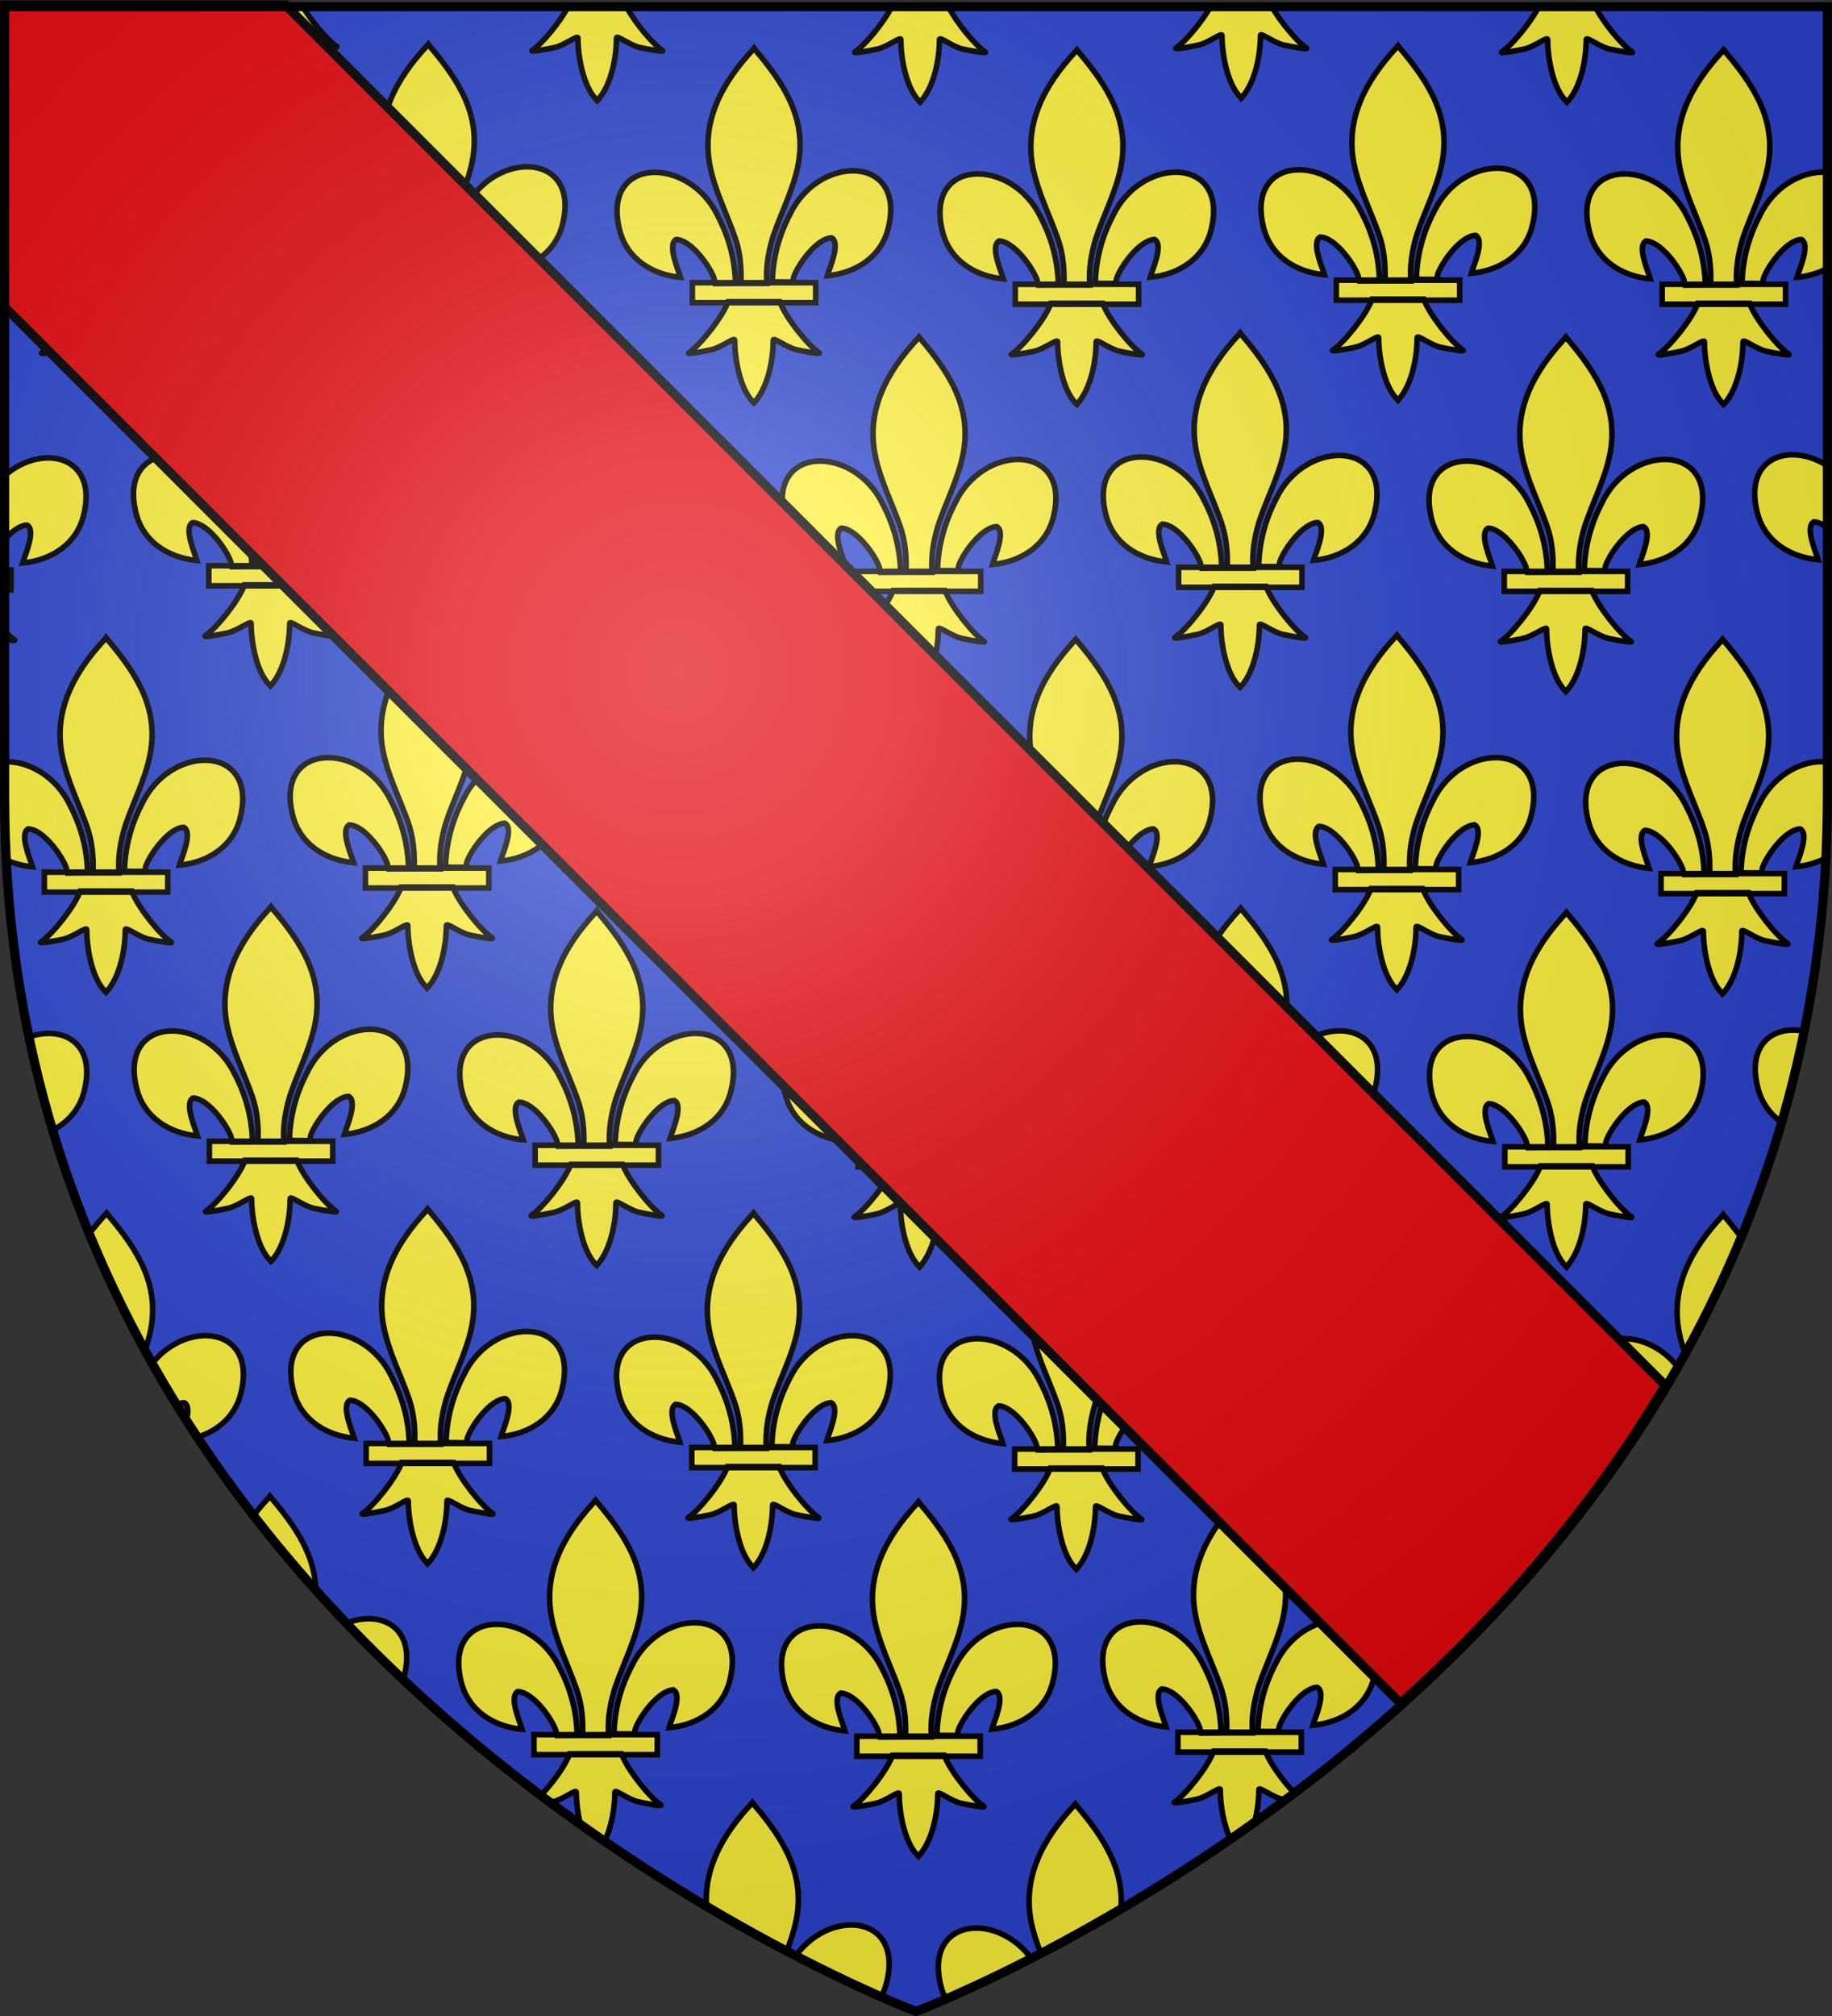 <?xml version="1.0" encoding="UTF-8" standalone="no"?>
<svg
   xmlns:dc="http://purl.org/dc/elements/1.1/"
   xmlns:cc="http://creativecommons.org/ns#"
   xmlns:rdf="http://www.w3.org/1999/02/22-rdf-syntax-ns#"
   xmlns:svg="http://www.w3.org/2000/svg"
   xmlns="http://www.w3.org/2000/svg"
   xmlns:xlink="http://www.w3.org/1999/xlink"
   xmlns:sodipodi="http://sodipodi.sourceforge.net/DTD/sodipodi-0.dtd"
   xmlns:inkscape="http://www.inkscape.org/namespaces/inkscape"
   height="660"
   width="600"
   version="1.0"
   id="svg2"
   sodipodi:version="0.32"
   inkscape:version="0.46"
   sodipodi:docname="Aigurande (36).svg"
   sodipodi:docbase="C:\Documents and Settings\Propriétaire\Mes documents\image blason\Blason du 36 a envoyer"
   inkscape:export-filename="/Users/olivier/Desktop/Blason Rouge/Blason_Vide_3D.png"
   inkscape:export-xdpi="144"
   inkscape:export-ydpi="144"
   inkscape:output_extension="org.inkscape.output.svg.inkscape">
  <rect width="100%" height="100%" fill="#333333" stroke="none"/>
  <sodipodi:namedview
     inkscape:window-height="712"
     inkscape:window-width="1024"
     inkscape:pageshadow="2"
     inkscape:pageopacity="0.0"
     guidetolerance="10.0"
     gridtolerance="10.0"
     objecttolerance="10.0"
     borderopacity="1.0"
     bordercolor="#666666"
     pagecolor="#ffffff"
     id="base"
     showgrid="false"
     height="660px"
     inkscape:zoom="0.8"
     inkscape:cx="355.66298"
     inkscape:cy="338.76479"
     inkscape:window-x="-4"
     inkscape:window-y="-4"
     inkscape:current-layer="layer4"
     showguides="true"
     inkscape:guide-bbox="true" />
  <desc
     id="desc4">Flag of Canton of Valais (Wallis)</desc>
  <defs
     id="defs6">
    <inkscape:perspective
       sodipodi:type="inkscape:persp3d"
       inkscape:vp_x="0 : 330 : 1"
       inkscape:vp_y="0 : 1000 : 0"
       inkscape:vp_z="600 : 330 : 1"
       inkscape:persp3d-origin="300 : 220 : 1"
       id="perspective3131" />
    <linearGradient
       id="linearGradient2893">
      <stop
         style="stop-color:white;stop-opacity:0.314;"
         offset="0"
         id="stop2895" />
      <stop
         id="stop2897"
         offset="0.19"
         style="stop-color:white;stop-opacity:0.251;" />
      <stop
         style="stop-color:#6b6b6b;stop-opacity:0.125;"
         offset="0.6"
         id="stop2901" />
      <stop
         style="stop-color:black;stop-opacity:0.125;"
         offset="1"
         id="stop2899" />
    </linearGradient>
    <linearGradient
       id="linearGradient2885">
      <stop
         id="stop2887"
         offset="0"
         style="stop-color:white;stop-opacity:1;" />
      <stop
         style="stop-color:white;stop-opacity:1;"
         offset="0.229"
         id="stop2891" />
      <stop
         id="stop2889"
         offset="1"
         style="stop-color:black;stop-opacity:1;" />
    </linearGradient>
    <linearGradient
       id="linearGradient2955">
      <stop
         id="stop2867"
         offset="0"
         style="stop-color:#fd0000;stop-opacity:1;" />
      <stop
         style="stop-color:#e77275;stop-opacity:0.659;"
         offset="0.5"
         id="stop2873" />
      <stop
         style="stop-color:black;stop-opacity:0.323;"
         offset="1"
         id="stop2959" />
    </linearGradient>
    <radialGradient
       inkscape:collect="always"
       xlink:href="#linearGradient2955"
       id="radialGradient2961"
       cx="225.524"
       cy="218.901"
       fx="225.524"
       fy="218.901"
       r="300"
       gradientTransform="matrix(-4.167939e-4,2.183,-1.884,-3.599562e-4,615.597,-289.121)"
       gradientUnits="userSpaceOnUse" />
    <polygon
       id="star"
       transform="scale(53,53)"
       points="0,-1 0.588,0.809 -0.951,-0.309 0.951,-0.309 -0.588,0.809 0,-1 " />
    <clipPath
       id="clip">
      <path
         d="M 0,-200 L 0,600 L 300,600 L 300,-200 L 0,-200 z "
         id="path10" />
    </clipPath>
    <radialGradient
       inkscape:collect="always"
       xlink:href="#linearGradient2955"
       id="radialGradient1911"
       gradientUnits="userSpaceOnUse"
       gradientTransform="matrix(-4.167939e-4,2.183,-1.884,-3.599562e-4,615.597,-289.121)"
       cx="225.524"
       cy="218.901"
       fx="225.524"
       fy="218.901"
       r="300" />
    <radialGradient
       inkscape:collect="always"
       xlink:href="#linearGradient2955"
       id="radialGradient2865"
       gradientUnits="userSpaceOnUse"
       gradientTransform="matrix(0,1.749,-1.593,-1.049767e-7,551.788,-191.29)"
       cx="225.524"
       cy="218.901"
       fx="225.524"
       fy="218.901"
       r="300" />
    <radialGradient
       inkscape:collect="always"
       xlink:href="#linearGradient2955"
       id="radialGradient2871"
       gradientUnits="userSpaceOnUse"
       gradientTransform="matrix(0,1.386,-1.323,-5.741131e-8,-158.082,-109.541)"
       cx="225.524"
       cy="218.901"
       fx="225.524"
       fy="218.901"
       r="300" />
    <radialGradient
       inkscape:collect="always"
       xlink:href="#linearGradient2893"
       id="radialGradient3163"
       gradientUnits="userSpaceOnUse"
       gradientTransform="matrix(1.353,0,0,1.349,-77.629,-85.747)"
       cx="221.445"
       cy="226.331"
       fx="221.445"
       fy="226.331"
       r="300" />
    <pattern
       patternUnits="userSpaceOnUse"
       width="183.793"
       height="183.793"
       patternTransform="translate(-314.87,314.551)"
       id="pattern3737">
      <g
         id="g3726"
         transform="translate(314.87,-314.551)">
        <rect
           style="opacity:1;fill:#2b5df2;fill-opacity:1;fill-rule:evenodd;stroke:none;stroke-width:2;stroke-miterlimit:4;stroke-dasharray:none;stroke-dashoffset:0;stroke-opacity:1"
           id="rect3708"
           width="129.961"
           height="129.961"
           x="64.756"
           y="380.087"
           transform="matrix(0.707,0.707,-0.707,0.707,0,0)" />
        <g
           id="g3710"
           transform="matrix(0.148,0,0,0.148,-275.019,336.415)"
           style="fill:#fcef3c;fill-opacity:1;display:inline">
          <path
             sodipodi:nodetypes="ccscscc"
             id="path3712"
             style="opacity:1;fill:#fcef3c;fill-opacity:1;fill-rule:evenodd;stroke:black;stroke-width:6;stroke-linecap:butt;stroke-linejoin:miter;stroke-miterlimit:4;stroke-dasharray:none;stroke-opacity:1;display:inline"
             d="M 407.029,608.699 C 408.454,546.743 423.78,489.16 452.319,434.591 C 527.033,277.405 755.239,281.159 704.934,473.402 C 686.397,544.241 623.425,585.876 548.615,593.017 C 554.015,574.352 583.715,508.365 559.74,495.455 C 521.401,496.904 473.795,563.161 462.347,594.756 C 460.694,599.292 461.156,604.534 459.311,608.996" />
          <g
             id="g3714"
             style="opacity:1;fill:#fcef3c;fill-opacity:1;display:inline"
             transform="translate(-38.532,-48.577)">
            <g
               id="g3716"
               style="fill:#fcef3c;fill-opacity:1;stroke:black;stroke-width:6;stroke-miterlimit:4;stroke-dasharray:none;stroke-opacity:1"
               transform="translate(0,4)">
              <path
                 sodipodi:nodetypes="ccscscc"
                 id="path3718"
                 style="fill:#fcef3c;fill-opacity:1;fill-rule:evenodd;stroke:black;stroke-width:6;stroke-linecap:butt;stroke-linejoin:miter;stroke-miterlimit:4;stroke-dasharray:none;stroke-opacity:1"
                 d="M 350.523,657.372 C 349.098,595.416 333.772,537.833 305.233,483.264 C 230.519,326.078 2.313,329.832 52.618,522.075 C 71.155,592.914 134.127,634.549 208.937,641.69 C 203.537,623.025 173.837,557.038 197.813,544.128 C 236.151,545.577 283.757,611.833 295.205,643.429 C 296.858,647.965 296.396,653.207 298.241,657.669" />
              <path
                 sodipodi:nodetypes="csccccsccc"
                 id="path3720"
                 style="fill:#fcef3c;fill-opacity:1;fill-rule:nonzero;stroke:black;stroke-width:6;stroke-linecap:butt;stroke-linejoin:miter;stroke-miterlimit:4;stroke-dasharray:none;stroke-opacity:1"
                 d="M 393.626,57.12 C 314.912,141.97 262.061,240.082 284.845,355.151 C 297.414,418.635 327.886,477.431 349.376,538.589 C 362.812,576.959 366.248,617.041 364.657,657.37 L 431.438,657.37 C 428.242,616.744 435.245,577.372 446.72,538.589 C 467.194,477.051 498.345,418.683 511.251,355.151 C 535.379,236.372 478.744,146.792 402.813,57.495 L 398.173,51.577 L 393.626,57.12 z " />
              <path
                 sodipodi:nodetypes="cssscccssscc"
                 id="path3722"
                 style="fill:#fcef3c;fill-opacity:1;fill-rule:evenodd;stroke:black;stroke-width:6;stroke-linecap:butt;stroke-linejoin:miter;stroke-miterlimit:4;stroke-dasharray:none;stroke-opacity:1"
                 d="M 331.345,704.401 C 317.383,743.531 260.456,815.193 230.22,835.62 C 222.377,840.918 267.706,832.569 288.001,828.12 C 314.62,822.286 349.218,793.923 348.407,803.933 C 348.332,849.771 361.218,926.257 394.813,961.401 L 397.995,964.789 L 401.282,961.401 C 434.86,922.23 447.52,853.359 447.688,803.933 C 446.877,793.923 481.476,822.286 508.095,828.12 C 528.39,832.569 573.718,840.918 565.876,835.62 C 535.639,815.193 478.744,743.531 464.782,704.401 L 331.345,704.401 z " />
              <rect
                 id="rect3724"
                 style="fill:#fcef3c;fill-opacity:1;stroke:black;stroke-width:6;stroke-miterlimit:4;stroke-dasharray:none;stroke-opacity:1"
                 y="655.379"
                 x="239.352"
                 height="51.503"
                 width="317.888" />
            </g>
          </g>
        </g>
      </g>
    </pattern>
    <inkscape:perspective
       id="perspective3291"
       inkscape:persp3d-origin="372.04724 : 350.78739 : 1"
       inkscape:vp_z="744.09448 : 526.18109 : 1"
       inkscape:vp_y="0 : 1000 : 0"
       inkscape:vp_x="0 : 526.18109 : 1"
       sodipodi:type="inkscape:persp3d" />
    <inkscape:perspective
       id="perspective3430"
       inkscape:persp3d-origin="372.04724 : 350.78739 : 1"
       inkscape:vp_z="744.09448 : 526.18109 : 1"
       inkscape:vp_y="0 : 1000 : 0"
       inkscape:vp_x="0 : 526.18109 : 1"
       sodipodi:type="inkscape:persp3d" />
  </defs>
  <g
     inkscape:groupmode="layer"
     id="layer3"
     inkscape:label="Fond écu"
     style="opacity:1;display:inline">
    <path
       id="path2855"
       style="opacity:1;fill:#2b44cc;fill-opacity:1;fill-rule:evenodd;stroke:none;stroke-width:1px;stroke-linecap:butt;stroke-linejoin:miter;stroke-opacity:1"
       d="M 300,658.5 C 300,658.5 598.5,546.18 598.5,260.728 C 598.5,-24.723 598.5,2.176 598.5,2.176 L 1.5,2.176 L 1.5,260.728 C 1.5,546.18 300,658.5 300,658.5 z "
       sodipodi:nodetypes="cccccc" />
    <path
       style="fill:#fcef3c;fill-opacity:1;fill-rule:evenodd;stroke:black;stroke-width:1.833;stroke-linecap:butt;stroke-linejoin:miter;stroke-miterlimit:4;stroke-opacity:1;display:inline"
       d="M 78.594,2.188 C 75.678,7.101 70.58,13.149 67.562,15.188 C 66.566,15.861 72.358,14.815 74.938,14.25 C 78.321,13.508 82.728,9.884 82.625,11.156 C 82.615,16.983 84.23,26.689 88.5,31.156 L 88.875,31.594 L 89.312,31.156 C 93.581,26.177 95.197,17.439 95.219,11.156 C 95.116,9.884 99.523,13.508 102.906,14.25 C 105.486,14.815 111.247,15.861 110.25,15.188 C 107.233,13.149 102.102,7.101 99.188,2.188 L 78.594,2.188 z M 186.062,2.188 C 183.36,7.278 177.577,14.274 174.281,16.5 C 173.284,17.173 179.014,16.128 181.594,15.562 C 184.977,14.821 189.384,11.228 189.281,12.5 C 189.272,18.327 190.917,28.033 195.188,32.5 L 195.594,32.938 L 196,32.5 C 200.268,27.521 201.885,18.783 201.906,12.5 C 201.803,11.228 206.21,14.821 209.594,15.562 C 212.173,16.128 217.934,17.173 216.938,16.5 C 213.642,14.274 207.858,7.278 205.156,2.188 L 186.062,2.188 z M 292.062,2.188 C 289.492,7.307 283.407,14.698 280,17 C 279.003,17.673 284.795,16.628 287.375,16.062 C 290.759,15.321 295.134,11.728 295.031,13 C 295.022,18.827 296.667,28.533 300.938,33 L 301.344,33.438 L 301.75,33 C 306.018,28.021 307.666,19.283 307.688,13 C 307.584,11.728 311.929,15.321 315.312,16.062 C 317.892,16.628 323.684,17.673 322.688,17 C 319.28,14.698 313.195,7.307 310.625,2.188 L 292.062,2.188 z M 396.469,2.188 C 393.61,7.179 388.271,13.583 385.156,15.688 C 384.159,16.361 389.952,15.315 392.531,14.75 C 395.915,14.008 400.322,10.384 400.219,11.656 C 400.209,17.483 401.823,27.189 406.094,31.656 L 406.5,32.125 L 406.906,31.656 C 411.174,26.677 412.791,17.939 412.812,11.656 C 412.709,10.384 417.116,14.008 420.5,14.75 C 423.08,15.315 428.841,16.361 427.844,15.688 C 424.729,13.583 419.389,7.179 416.531,2.188 L 396.469,2.188 z M 503.938,2.188 C 501.367,7.307 495.282,14.698 491.875,17 C 490.878,17.673 496.608,16.628 499.188,16.062 C 502.571,15.321 506.978,11.728 506.875,13 C 506.865,18.827 508.511,28.533 512.781,33 L 513.188,33.438 L 513.625,33 C 517.893,28.021 519.479,19.283 519.5,13 C 519.397,11.728 523.804,15.321 527.188,16.062 C 529.767,16.628 535.528,17.673 534.531,17 C 531.124,14.698 525.04,7.307 522.469,2.188 L 503.938,2.188 z M 1.5,13.281 C 1.5,13.262 1.5,16.304 1.5,16.281 C 3.703,16.663 5.709,16.916 5.094,16.5 C 4.083,15.817 2.819,14.67 1.5,13.281 z M 140.281,14.469 L 139.688,15.156 C 129.682,25.942 122.948,38.405 125.844,53.031 C 127.441,61.101 131.331,68.601 134.062,76.375 C 135.741,81.17 136.177,86.18 136,91.219 L 144.469,91.219 C 144.112,86.147 144.972,81.221 146.406,76.375 C 149.009,68.553 152.985,61.107 154.625,53.031 C 157.692,37.933 150.464,26.569 140.812,15.219 L 140.281,14.469 z M 144.469,91.219 C 144.475,91.306 144.462,91.381 144.469,91.469 L 136,91.469 C 136.003,91.382 135.997,91.306 136,91.219 L 134.188,91.219 C 134.19,91.307 134.185,91.38 134.188,91.469 L 127.562,91.5 C 127.522,91.401 127.495,91.323 127.469,91.219 L 120.062,91.219 L 120.062,97.75 L 131.625,97.75 C 131.663,97.652 131.716,97.563 131.75,97.469 L 148.719,97.469 C 148.753,97.563 148.806,97.652 148.844,97.75 L 160.469,97.75 L 160.469,91.219 L 144.469,91.219 z M 148.844,97.75 L 131.625,97.75 C 129.683,102.78 122.677,111.609 118.906,114.156 C 117.909,114.83 123.67,113.753 126.25,113.188 C 129.634,112.446 134.041,108.821 133.938,110.094 C 133.928,115.92 135.573,125.626 139.844,130.094 L 140.219,130.531 L 140.656,130.094 C 144.924,125.115 146.51,116.376 146.531,110.094 C 146.428,108.821 150.835,112.446 154.219,113.188 C 156.798,113.753 162.559,114.83 161.562,114.156 C 157.792,111.609 150.785,102.78 148.844,97.75 z M 127.469,91.219 L 134.188,91.219 C 133.969,83.444 132.024,76.202 128.438,69.344 C 118.94,49.364 89.918,49.814 96.312,74.25 C 98.669,83.254 106.678,88.561 116.188,89.469 C 115.501,87.096 111.734,78.735 114.781,77.094 C 119.654,77.278 125.701,85.671 127.156,89.688 C 127.33,90.164 127.345,90.727 127.469,91.219 z M 457.875,14.969 L 457.281,15.656 C 447.276,26.442 440.541,38.936 443.438,53.562 C 445.035,61.632 448.925,69.07 451.656,76.844 C 453.335,81.637 453.771,86.682 453.594,91.719 L 462.062,91.719 C 461.706,86.647 462.566,81.69 464,76.844 C 466.603,69.022 470.578,61.638 472.219,53.562 C 475.286,38.464 468.089,27.069 458.438,15.719 L 457.875,14.969 z M 462.062,91.719 C 462.069,91.806 462.056,91.881 462.062,91.969 L 453.594,91.969 C 453.597,91.88 453.591,91.807 453.594,91.719 L 451.781,91.719 C 451.784,91.807 451.779,91.88 451.781,91.969 L 445.156,92 C 445.115,91.901 445.089,91.823 445.062,91.719 L 437.656,91.719 L 437.656,98.281 L 449.219,98.281 C 449.26,98.174 449.307,98.041 449.344,97.938 L 466.312,97.938 C 466.349,98.041 466.396,98.174 466.438,98.281 L 478.062,98.281 L 478.062,91.719 L 462.062,91.719 z M 466.438,98.281 L 449.219,98.281 C 447.262,103.316 440.263,112.083 436.5,114.625 C 435.503,115.298 441.264,114.253 443.844,113.688 C 447.227,112.946 451.634,109.321 451.531,110.594 C 451.522,116.42 453.167,126.127 457.438,130.594 L 457.844,131.062 L 458.25,130.594 C 462.518,125.615 464.104,116.876 464.125,110.594 C 464.022,109.321 468.429,112.946 471.812,113.688 C 474.392,114.253 480.153,115.298 479.156,114.625 C 475.393,112.083 468.394,103.316 466.438,98.281 z M 445.062,91.719 L 451.781,91.719 C 451.563,83.944 449.618,76.671 446.031,69.812 C 436.534,49.832 407.512,50.345 413.906,74.781 C 416.263,83.786 424.272,89.061 433.781,89.969 C 433.095,87.596 429.327,79.235 432.375,77.594 C 437.248,77.778 443.295,86.171 444.75,90.188 C 444.923,90.664 444.939,91.227 445.062,91.719 z M 598.5,14.969 C 598.419,15.037 598.428,15.066 598.5,15.094 L 598.5,14.969 z M 35.062,15.781 L 34.531,16.5 C 24.526,27.285 17.791,39.748 20.688,54.375 C 22.285,62.444 26.143,69.945 28.875,77.719 C 30.557,82.522 31.024,87.514 30.844,92.562 L 39.312,92.562 C 38.951,87.481 39.813,82.574 41.25,77.719 C 43.853,69.897 47.828,62.451 49.469,54.375 C 52.536,39.277 45.308,27.882 35.656,16.531 L 35.062,15.781 z M 39.312,92.562 C 39.318,92.64 39.306,92.704 39.312,92.781 L 30.844,92.781 C 30.847,92.704 30.841,92.64 30.844,92.562 L 29.031,92.562 C 29.033,92.64 29.029,92.704 29.031,92.781 L 22.406,92.844 C 22.368,92.751 22.338,92.659 22.312,92.562 L 14.906,92.562 L 14.906,99.094 L 26.469,99.094 C 26.51,98.987 26.557,98.885 26.594,98.781 L 43.562,98.781 C 43.599,98.885 43.646,98.987 43.688,99.094 L 55.312,99.094 L 55.312,92.562 L 39.312,92.562 z M 43.688,99.094 L 26.469,99.094 C 24.512,104.128 17.482,112.926 13.719,115.469 C 12.722,116.142 18.514,115.065 21.094,114.5 C 24.477,113.758 28.884,110.165 28.781,111.438 C 28.772,117.264 30.386,127.001 34.656,131.469 L 35.062,131.875 L 35.469,131.469 C 39.737,126.49 41.354,117.72 41.375,111.438 C 41.272,110.165 45.679,113.758 49.062,114.5 C 51.642,115.065 57.403,116.142 56.406,115.469 C 52.643,112.926 45.644,104.128 43.688,99.094 z M 22.312,92.562 L 29.031,92.562 C 28.818,84.775 26.873,77.556 23.281,70.688 C 18.583,60.804 9.104,55.949 1.5,56.5 C 1.5,56.949 1.5,85.727 1.5,88.125 C 4.351,89.571 7.59,90.484 11.031,90.812 C 10.345,88.44 6.577,80.047 9.625,78.406 C 14.498,78.59 20.545,87.046 22,91.062 C 22.176,91.545 22.184,92.065 22.312,92.562 z M 246.938,15.781 L 246.375,16.5 C 236.369,27.285 229.635,39.748 232.531,54.375 C 234.129,62.444 237.987,69.945 240.719,77.719 C 242.401,82.522 242.836,87.514 242.656,92.562 L 251.156,92.562 C 250.794,87.481 251.657,82.574 253.094,77.719 C 255.696,69.897 259.672,62.451 261.312,54.375 C 264.379,39.277 257.183,27.882 247.531,16.531 L 246.938,15.781 z M 251.156,92.562 C 251.162,92.64 251.15,92.704 251.156,92.781 L 242.656,92.781 C 242.659,92.704 242.654,92.64 242.656,92.562 L 240.875,92.562 C 240.877,92.64 240.873,92.704 240.875,92.781 L 234.219,92.844 C 234.181,92.751 234.15,92.659 234.125,92.562 L 226.75,92.562 L 226.75,99.094 L 238.312,99.094 C 238.354,98.987 238.432,98.885 238.469,98.781 L 255.406,98.781 C 255.443,98.885 255.49,98.987 255.531,99.094 L 267.156,99.094 L 267.156,92.562 L 251.156,92.562 z M 255.531,99.094 L 238.312,99.094 C 236.356,104.128 229.357,112.926 225.594,115.469 C 224.597,116.142 230.358,115.065 232.938,114.5 C 236.321,113.758 240.728,110.165 240.625,111.438 C 240.615,117.264 242.23,127.002 246.5,131.469 L 246.906,131.875 L 247.312,131.469 C 251.581,126.49 253.229,117.72 253.25,111.438 C 253.147,110.165 257.523,113.758 260.906,114.5 C 263.486,115.065 269.247,116.142 268.25,115.469 C 264.487,112.926 257.488,104.128 255.531,99.094 z M 234.125,92.562 L 240.875,92.562 C 240.661,84.775 238.686,77.556 235.094,70.688 C 225.597,50.707 196.606,51.158 203,75.594 C 205.356,84.598 213.366,89.905 222.875,90.812 C 222.189,88.44 218.421,80.047 221.469,78.406 C 226.342,78.59 232.389,87.046 233.844,91.062 C 234.02,91.545 233.996,92.065 234.125,92.562 z M 352.688,16.312 L 352.125,17 C 342.119,27.785 335.385,40.248 338.281,54.875 C 339.879,62.944 343.737,70.445 346.469,78.219 C 348.148,83.013 348.615,88.024 348.438,93.062 L 356.906,93.062 C 356.55,87.991 357.41,83.065 358.844,78.219 C 361.446,70.397 365.422,62.951 367.062,54.875 C 370.129,39.777 362.933,28.413 353.281,17.062 L 352.688,16.312 z M 356.906,93.062 C 356.912,93.15 356.899,93.225 356.906,93.312 L 348.438,93.312 C 348.441,93.226 348.434,93.149 348.438,93.062 L 346.625,93.062 C 346.627,93.151 346.623,93.224 346.625,93.312 L 340,93.344 C 339.962,93.251 339.931,93.159 339.906,93.062 L 332.5,93.062 L 332.5,99.594 L 344.062,99.594 C 344.101,99.493 344.153,99.379 344.188,99.281 L 361.156,99.281 C 361.191,99.379 361.242,99.493 361.281,99.594 L 372.906,99.594 L 372.906,93.062 L 356.906,93.062 z M 361.281,99.594 L 344.062,99.594 C 342.116,104.625 335.081,113.392 331.312,115.938 C 330.316,116.611 336.108,115.565 338.688,115 C 342.071,114.258 346.478,110.665 346.375,111.938 C 346.365,117.764 347.98,127.47 352.25,131.938 L 352.688,132.375 L 353.062,131.938 C 357.331,126.958 358.979,118.22 359,111.938 C 358.897,110.665 363.304,114.258 366.688,115 C 369.267,115.565 374.997,116.611 374,115.938 C 370.232,113.392 363.228,104.625 361.281,99.594 z M 339.906,93.062 L 346.625,93.062 C 346.407,85.288 344.462,78.046 340.875,71.188 C 331.378,51.207 302.356,51.658 308.75,76.094 C 311.106,85.098 319.116,90.405 328.625,91.312 C 327.939,88.94 324.171,80.547 327.219,78.906 C 332.092,79.09 338.139,87.515 339.594,91.531 C 339.77,92.014 339.777,92.565 339.906,93.062 z M 564.531,16.312 L 563.938,17 C 553.932,27.785 547.26,40.248 550.156,54.875 C 551.754,62.944 555.581,70.445 558.312,78.219 C 559.992,83.013 560.427,88.024 560.25,93.062 L 568.781,93.062 C 568.425,87.991 569.285,83.065 570.719,78.219 C 573.321,70.397 577.266,62.951 578.906,54.875 C 581.973,39.777 574.777,28.413 565.125,17.062 L 564.531,16.312 z M 568.781,93.062 C 568.787,93.15 568.774,93.225 568.781,93.312 L 560.25,93.312 C 560.253,93.226 560.247,93.149 560.25,93.062 L 558.5,93.062 C 558.502,93.151 558.498,93.224 558.5,93.312 L 551.812,93.344 C 551.774,93.251 551.744,93.159 551.719,93.062 L 544.375,93.062 L 544.375,99.594 L 555.938,99.594 C 555.976,99.494 556.028,99.378 556.062,99.281 L 573,99.281 C 573.035,99.379 573.086,99.493 573.125,99.594 L 584.781,99.594 L 584.781,93.062 L 568.781,93.062 z M 573.125,99.594 L 555.938,99.594 C 553.993,104.624 546.957,113.391 543.188,115.938 C 542.191,116.611 547.952,115.565 550.531,115 C 553.915,114.258 558.322,110.665 558.219,111.938 C 558.209,117.764 559.823,127.47 564.094,131.938 L 564.5,132.375 L 564.938,131.938 C 569.206,126.958 570.822,118.22 570.844,111.938 C 570.741,110.665 575.116,114.258 578.5,115 C 581.08,115.565 586.841,116.611 585.844,115.938 C 582.076,113.392 575.071,104.625 573.125,99.594 z M 551.719,93.062 L 558.5,93.062 C 558.282,85.288 556.306,78.046 552.719,71.188 C 543.222,51.207 514.231,51.658 520.625,76.094 C 522.981,85.098 530.991,90.405 540.5,91.312 C 539.814,88.94 536.015,80.547 539.062,78.906 C 543.936,79.09 550.014,87.515 551.469,91.531 C 551.645,92.014 551.59,92.565 551.719,93.062 z M 172.594,54.594 C 165.224,54.609 156.483,59.447 152.031,68.812 C 148.404,75.749 146.462,83.062 146.281,90.938 L 152.906,90.969 C 153.141,90.402 153.102,89.764 153.312,89.188 C 154.768,85.171 160.814,76.747 165.688,76.562 C 168.735,78.203 164.968,86.565 164.281,88.938 C 173.791,88.03 181.8,82.786 184.156,73.781 C 187.553,60.8 180.946,54.577 172.594,54.594 z M 490.188,55.062 C 482.818,55.077 474.077,59.978 469.625,69.344 C 465.997,76.28 464.056,83.562 463.875,91.438 L 470.5,91.469 C 470.735,90.902 470.696,90.233 470.906,89.656 C 472.361,85.64 478.408,77.247 483.281,77.062 C 486.329,78.703 482.561,87.096 481.875,89.469 C 491.384,88.561 499.394,83.254 501.75,74.25 C 505.147,61.268 498.54,55.046 490.188,55.062 z M 67.438,55.906 C 60.068,55.921 51.327,60.791 46.875,70.156 C 43.247,77.093 41.306,84.406 41.125,92.281 L 47.75,92.344 C 47.985,91.777 47.946,91.108 48.156,90.531 C 49.611,86.515 55.658,78.059 60.531,77.875 C 63.579,79.516 59.78,87.909 59.094,90.281 C 68.603,89.374 76.612,84.098 78.969,75.094 C 82.366,62.112 75.79,55.889 67.438,55.906 z M 279.281,55.906 C 271.911,55.921 263.171,60.791 258.719,70.156 C 255.091,77.093 253.119,84.406 252.938,92.281 L 259.625,92.344 C 259.86,91.777 259.79,91.108 260,90.531 C 261.455,86.515 267.471,78.059 272.344,77.875 C 275.391,79.516 271.624,87.909 270.938,90.281 C 280.447,89.374 288.456,84.098 290.812,75.094 C 294.21,62.112 287.634,55.889 279.281,55.906 z M 385.031,56.375 C 377.661,56.39 368.921,61.291 364.469,70.656 C 360.841,77.593 358.9,84.906 358.719,92.781 L 365.344,92.812 C 365.578,92.245 365.54,91.577 365.75,91 C 367.205,86.984 373.252,78.59 378.125,78.406 C 381.173,80.047 377.374,88.409 376.688,90.781 C 386.197,89.874 394.206,84.567 396.562,75.562 C 399.96,62.581 393.384,56.358 385.031,56.375 z M 596.875,56.375 C 589.505,56.39 580.764,61.291 576.312,70.656 C 572.685,77.593 570.712,84.906 570.531,92.781 L 577.219,92.812 C 577.453,92.245 577.384,91.577 577.594,91 C 579.049,86.984 585.096,78.59 589.969,78.406 C 593.016,80.047 589.218,88.409 588.531,90.781 C 592.138,90.437 595.551,89.445 598.5,87.875 L 598.5,56.469 C 597.974,56.417 597.418,56.374 596.875,56.375 z M 88.562,108.5 L 88,109.188 C 77.994,119.973 71.26,132.436 74.156,147.062 C 75.754,155.132 79.612,162.601 82.344,170.375 C 84.023,175.17 84.49,180.18 84.312,185.219 L 92.781,185.219 C 92.425,180.147 93.316,175.221 94.75,170.375 C 97.352,162.553 101.297,155.138 102.938,147.062 C 106.004,131.964 98.808,120.601 89.156,109.25 L 88.562,108.5 z M 92.781,185.219 C 92.787,185.306 92.774,185.413 92.781,185.5 L 84.312,185.5 C 84.316,185.413 84.309,185.306 84.312,185.219 L 82.5,185.219 C 82.502,185.307 82.498,185.412 82.5,185.5 L 75.875,185.531 C 75.837,185.439 75.806,185.315 75.781,185.219 L 68.375,185.219 L 68.375,191.781 L 79.938,191.781 C 79.975,191.684 80.06,191.563 80.094,191.469 L 97.031,191.469 C 97.065,191.563 97.119,191.684 97.156,191.781 L 108.781,191.781 L 108.781,185.219 L 92.781,185.219 z M 97.156,191.781 L 79.938,191.781 C 77.996,196.811 70.989,205.578 67.219,208.125 C 66.222,208.798 71.983,207.753 74.562,207.188 C 77.946,206.446 82.353,202.853 82.25,204.125 C 82.24,209.952 83.855,219.658 88.125,224.125 L 88.562,224.562 L 88.969,224.125 C 93.237,219.146 94.854,210.408 94.875,204.125 C 94.772,202.853 99.179,206.446 102.562,207.188 C 105.142,207.753 110.872,208.798 109.875,208.125 C 106.105,205.578 99.098,196.811 97.156,191.781 z M 75.781,185.219 L 82.5,185.219 C 82.282,177.444 80.337,170.202 76.75,163.344 C 67.253,143.364 38.231,143.845 44.625,168.281 C 46.981,177.286 54.991,182.592 64.5,183.5 C 63.814,181.127 60.046,172.735 63.094,171.094 C 67.967,171.278 74.045,179.703 75.5,183.719 C 75.676,184.201 75.652,184.721 75.781,185.219 z M 406.156,108.969 L 405.594,109.688 C 395.588,120.473 388.885,132.967 391.781,147.594 C 393.379,155.663 397.206,163.101 399.938,170.875 C 401.617,175.67 402.084,180.68 401.906,185.719 L 410.406,185.719 C 410.05,180.647 410.91,175.721 412.344,170.875 C 414.946,163.053 418.922,155.669 420.562,147.594 C 423.629,132.496 416.402,121.101 406.75,109.75 L 406.156,108.969 z M 410.406,185.719 C 410.412,185.806 410.399,185.913 410.406,186 L 401.906,186 C 401.91,185.913 401.903,185.806 401.906,185.719 L 400.125,185.719 C 400.127,185.807 400.123,185.912 400.125,186 L 393.469,186.031 C 393.428,185.932 393.401,185.823 393.375,185.719 L 386,185.719 L 386,192.281 L 397.562,192.281 C 397.604,192.174 397.651,192.072 397.688,191.969 L 414.625,191.969 C 414.662,192.072 414.74,192.174 414.781,192.281 L 426.406,192.281 L 426.406,185.719 L 410.406,185.719 z M 414.781,192.281 L 397.562,192.281 C 395.606,197.316 388.576,206.114 384.812,208.656 C 383.816,209.33 389.577,208.253 392.156,207.688 C 395.54,206.946 399.947,203.353 399.844,204.625 C 399.834,210.452 401.448,220.158 405.719,224.625 L 406.156,225.031 L 406.562,224.625 C 410.831,219.646 412.447,210.908 412.469,204.625 C 412.366,203.353 416.773,206.946 420.156,207.688 C 422.736,208.253 428.466,209.33 427.469,208.656 C 423.705,206.114 416.738,197.316 414.781,192.281 z M 393.375,185.719 L 400.125,185.719 C 399.907,177.944 397.962,170.702 394.375,163.844 C 384.878,143.864 355.856,144.345 362.25,168.781 C 364.606,177.786 372.616,183.061 382.125,183.969 C 381.439,181.596 377.64,173.235 380.688,171.594 C 385.561,171.778 391.639,180.203 393.094,184.219 C 393.267,184.695 393.252,185.227 393.375,185.719 z M 195.25,109.812 L 194.656,110.531 C 184.651,121.317 177.948,133.78 180.844,148.406 C 182.441,156.476 186.331,163.945 189.062,171.719 C 190.745,176.522 191.18,181.514 191,186.562 L 199.5,186.562 C 199.138,181.481 200.001,176.574 201.438,171.719 C 204.04,163.897 207.985,156.482 209.625,148.406 C 212.692,133.308 205.495,121.913 195.844,110.562 L 195.25,109.812 z M 199.5,186.562 C 199.506,186.64 199.494,186.735 199.5,186.812 L 191,186.812 C 191.003,186.735 190.997,186.64 191,186.562 L 189.188,186.562 C 189.19,186.64 189.186,186.735 189.188,186.812 L 182.531,186.875 C 182.493,186.783 182.463,186.659 182.438,186.562 L 175.062,186.562 L 175.062,193.125 L 186.625,193.125 C 186.667,193.018 186.713,192.885 186.75,192.781 L 203.719,192.781 C 203.756,192.885 203.833,193.018 203.875,193.125 L 215.469,193.125 L 215.469,186.562 L 199.5,186.562 z M 203.875,193.125 L 186.625,193.125 C 184.668,198.159 177.67,206.926 173.906,209.469 C 172.909,210.142 178.639,209.097 181.219,208.531 C 184.602,207.79 189.009,204.165 188.906,205.438 C 188.897,211.264 190.573,221.001 194.844,225.469 L 195.219,225.906 L 195.656,225.469 C 199.924,220.49 201.51,211.72 201.531,205.438 C 201.428,204.165 205.835,207.79 209.219,208.531 C 211.798,209.097 217.559,210.142 216.562,209.469 C 212.799,206.926 205.832,198.159 203.875,193.125 z M 182.438,186.562 L 189.188,186.562 C 188.974,178.775 187.029,171.556 183.438,164.688 C 173.94,144.707 144.949,145.189 151.344,169.625 C 153.7,178.629 161.709,183.936 171.219,184.844 C 170.532,182.471 166.765,174.047 169.812,172.406 C 174.686,172.59 180.701,181.015 182.156,185.031 C 182.332,185.514 182.309,186.065 182.438,186.562 z M 301,110.312 L 300.406,111.031 C 290.401,121.817 283.698,134.28 286.594,148.906 C 288.192,156.976 292.05,164.445 294.781,172.219 C 296.46,177.013 296.896,182.024 296.719,187.062 L 305.25,187.062 C 304.893,181.991 305.754,177.065 307.188,172.219 C 309.79,164.397 313.735,156.982 315.375,148.906 C 318.442,133.808 311.245,122.413 301.594,111.062 L 301,110.312 z M 305.25,187.062 C 305.256,187.15 305.243,187.256 305.25,187.344 L 296.719,187.344 C 296.722,187.257 296.716,187.149 296.719,187.062 L 294.969,187.062 C 294.971,187.15 294.967,187.257 294.969,187.344 L 288.281,187.375 C 288.243,187.283 288.213,187.159 288.188,187.062 L 280.812,187.062 L 280.812,193.594 L 292.375,193.594 C 292.414,193.493 292.465,193.41 292.5,193.312 L 309.469,193.312 C 309.504,193.41 309.586,193.493 309.625,193.594 L 321.219,193.594 L 321.219,187.062 L 305.25,187.062 z M 309.625,193.594 L 292.375,193.594 C 290.428,198.625 283.424,207.423 279.656,209.969 C 278.659,210.642 284.42,209.565 287,209 C 290.384,208.258 294.759,204.696 294.656,205.969 C 294.647,211.795 296.292,221.501 300.562,225.969 L 300.969,226.406 L 301.406,225.969 C 305.674,220.99 307.291,212.251 307.312,205.969 C 307.209,204.696 311.585,208.258 314.969,209 C 317.548,209.565 323.309,210.642 322.312,209.969 C 318.544,207.423 311.571,198.625 309.625,193.594 z M 288.188,187.062 L 294.969,187.062 C 294.751,179.287 292.775,172.047 289.188,165.188 C 279.69,145.207 250.699,145.689 257.094,170.125 C 259.45,179.129 267.459,184.436 276.969,185.344 C 276.282,182.971 272.484,174.547 275.531,172.906 C 280.404,173.09 286.482,181.546 287.938,185.562 C 288.113,186.045 288.059,186.565 288.188,187.062 z M 512.844,110.312 L 512.281,111.031 C 502.276,121.817 495.541,134.28 498.438,148.906 C 500.035,156.976 503.925,164.445 506.656,172.219 C 508.335,177.013 508.771,182.024 508.594,187.062 L 517.062,187.062 C 516.706,181.991 517.597,177.065 519.031,172.219 C 521.634,164.397 525.578,156.982 527.219,148.906 C 530.286,133.808 523.089,122.413 513.438,111.062 L 512.844,110.312 z M 517.062,187.062 C 517.069,187.15 517.056,187.256 517.062,187.344 L 508.594,187.344 C 508.597,187.257 508.591,187.149 508.594,187.062 L 506.781,187.062 C 506.784,187.15 506.779,187.256 506.781,187.344 L 500.156,187.375 C 500.118,187.283 500.056,187.159 500.031,187.062 L 492.656,187.062 L 492.656,193.594 L 504.219,193.594 C 504.258,193.493 504.309,193.41 504.344,193.312 L 521.344,193.312 C 521.379,193.41 521.43,193.493 521.469,193.594 L 533.062,193.594 L 533.062,187.062 L 517.062,187.062 z M 521.469,193.594 L 504.219,193.594 C 502.272,198.625 495.268,207.423 491.5,209.969 C 490.503,210.642 496.264,209.565 498.844,209 C 502.227,208.258 506.634,204.696 506.531,205.969 C 506.522,211.795 508.167,221.501 512.438,225.969 L 512.812,226.406 L 513.25,225.969 C 517.518,220.99 519.104,212.251 519.125,205.969 C 519.022,204.696 523.429,208.258 526.812,209 C 529.392,209.565 535.184,210.642 534.188,209.969 C 530.419,207.423 523.415,198.625 521.469,193.594 z M 500.031,187.062 L 506.781,187.062 C 506.563,179.287 504.619,172.047 501.031,165.188 C 491.534,145.207 462.543,145.689 468.938,170.125 C 471.294,179.129 479.303,184.436 488.812,185.344 C 488.126,182.971 484.327,174.547 487.375,172.906 C 492.248,173.09 498.295,181.546 499.75,185.562 C 499.926,186.045 499.902,186.565 500.031,187.062 z M 120.906,148.562 C 113.536,148.577 104.796,153.447 100.344,162.812 C 96.716,169.749 94.775,177.093 94.594,184.969 L 101.25,185 C 101.485,184.433 101.415,183.764 101.625,183.188 C 103.08,179.171 109.127,170.778 114,170.594 C 117.048,172.235 113.249,180.596 112.562,182.969 C 122.072,182.061 130.081,176.754 132.438,167.75 C 135.835,154.768 129.259,148.546 120.906,148.562 z M 587.156,148.875 C 578.808,148.856 572.197,155.081 575.594,168.062 C 577.95,177.067 585.959,182.342 595.469,183.25 C 594.782,180.877 591.015,172.485 594.062,170.844 C 595.489,170.898 597.016,171.665 598.5,172.812 L 598.5,152.5 C 594.842,150.114 590.836,148.883 587.156,148.875 z M 438.531,149.094 C 431.161,149.109 422.389,153.947 417.938,163.312 C 414.31,170.249 412.4,177.593 412.219,185.469 L 418.844,185.5 C 419.078,184.933 419.009,184.264 419.219,183.688 C 420.674,179.671 426.721,171.247 431.594,171.062 C 434.641,172.703 430.874,181.096 430.188,183.469 C 439.697,182.561 447.706,177.286 450.062,168.281 C 453.459,155.3 446.884,149.077 438.531,149.094 z M 15.719,149.906 C 11.036,149.916 5.829,151.91 1.5,155.75 C 1.5,162.834 1.5,167.085 1.5,176.625 C 3.774,174.063 6.458,171.996 8.844,171.906 C 11.891,173.547 8.093,181.94 7.406,184.312 C 16.916,183.405 24.925,178.098 27.281,169.094 C 30.678,156.112 24.071,149.889 15.719,149.906 z M 227.594,149.906 C 220.224,149.921 211.483,154.822 207.031,164.188 C 203.404,171.124 201.462,178.437 201.281,186.312 L 207.906,186.344 C 208.141,185.777 208.102,185.108 208.312,184.531 C 209.768,180.515 215.814,172.09 220.688,171.906 C 223.735,173.547 219.968,181.94 219.281,184.312 C 228.791,183.405 236.8,178.098 239.156,169.094 C 242.553,156.112 235.946,149.889 227.594,149.906 z M 333.344,150.406 C 325.974,150.421 317.264,155.291 312.812,164.656 C 309.185,171.593 307.212,178.937 307.031,186.812 L 313.688,186.844 C 313.922,186.277 313.821,185.608 314.031,185.031 C 315.486,181.015 321.564,172.59 326.438,172.406 C 329.485,174.047 325.718,182.44 325.031,184.812 C 334.541,183.905 342.55,178.598 344.906,169.594 C 348.303,156.612 341.696,150.389 333.344,150.406 z M 545.188,150.406 C 537.818,150.421 529.077,155.291 524.625,164.656 C 520.997,171.593 519.056,178.937 518.875,186.812 L 525.5,186.844 C 525.735,186.277 525.696,185.608 525.906,185.031 C 527.361,181.015 533.408,172.59 538.281,172.406 C 541.329,174.047 537.561,182.44 536.875,184.812 C 546.384,183.905 554.394,178.598 556.75,169.594 C 560.147,156.612 553.54,150.389 545.188,150.406 z M 1.5,186.562 C 1.5,189.968 1.5,189.436 1.5,193.125 L 3.594,193.125 L 3.594,186.562 L 1.5,186.562 z M 1.5,206.625 C 1.5,208.388 1.5,207.497 1.5,209.312 C 3.549,209.657 5.3,209.862 4.719,209.469 C 3.795,208.845 2.691,207.853 1.5,206.625 z M 139.906,207.438 L 139.312,208.125 C 129.307,218.91 122.573,231.373 125.469,246 C 127.067,254.07 130.956,261.539 133.688,269.312 C 135.366,274.107 135.802,279.149 135.625,284.188 L 144.125,284.188 C 143.768,279.116 144.629,274.159 146.062,269.312 C 148.665,261.49 152.61,254.076 154.25,246 C 157.317,230.902 150.152,219.538 140.5,208.188 L 139.906,207.438 z M 144.125,284.188 C 144.131,284.275 144.118,284.35 144.125,284.438 L 135.625,284.438 C 135.628,284.351 135.622,284.274 135.625,284.188 L 133.812,284.188 C 133.815,284.276 133.81,284.349 133.812,284.438 L 127.188,284.469 C 127.147,284.37 127.12,284.291 127.094,284.188 L 119.688,284.188 L 119.688,290.719 L 131.25,290.719 C 131.288,290.621 131.372,290.501 131.406,290.406 L 148.344,290.406 C 148.378,290.501 148.431,290.621 148.469,290.719 L 160.094,290.719 L 160.094,284.188 L 144.125,284.188 z M 148.469,290.719 L 131.25,290.719 C 129.308,295.749 122.333,304.515 118.562,307.062 C 117.566,307.736 123.295,306.69 125.875,306.125 C 129.259,305.383 133.666,301.79 133.562,303.062 C 133.553,308.889 135.198,318.595 139.469,323.062 L 139.875,323.5 L 140.312,323.062 C 144.581,318.083 146.166,309.345 146.188,303.062 C 146.084,301.79 150.491,305.383 153.875,306.125 C 156.455,306.69 162.184,307.736 161.188,307.062 C 157.417,304.515 150.41,295.749 148.469,290.719 z M 127.094,284.188 L 133.812,284.188 C 133.594,276.413 131.681,269.14 128.094,262.281 C 118.597,242.301 89.543,242.783 95.938,267.219 C 98.294,276.223 106.303,281.53 115.812,282.438 C 115.126,280.065 111.359,271.703 114.406,270.062 C 119.279,270.247 125.357,278.64 126.812,282.656 C 126.986,283.132 126.97,283.695 127.094,284.188 z M 598.5,207.656 C 598.388,207.738 598.263,207.834 598.156,207.906 C 597.916,208.069 598.092,208.133 598.5,208.125 L 598.5,207.656 z M 457.5,207.938 L 456.906,208.625 C 446.901,219.41 440.198,231.905 443.094,246.531 C 444.691,254.601 448.55,262.039 451.281,269.812 C 452.96,274.606 453.396,279.619 453.219,284.656 L 461.719,284.656 C 461.362,279.585 462.222,274.659 463.656,269.812 C 466.259,261.99 470.235,254.607 471.875,246.531 C 474.942,231.433 467.714,220.038 458.062,208.688 L 457.5,207.938 z M 461.719,284.656 C 461.725,284.743 461.712,284.85 461.719,284.938 L 453.219,284.938 C 453.222,284.849 453.216,284.745 453.219,284.656 L 451.438,284.656 C 451.44,284.744 451.435,284.849 451.438,284.938 L 444.781,284.969 C 444.74,284.87 444.714,284.76 444.688,284.656 L 437.312,284.656 L 437.312,291.25 L 448.875,291.25 C 448.917,291.143 448.963,291.01 449,290.906 L 465.938,290.906 C 465.974,291.01 466.052,291.143 466.094,291.25 L 477.719,291.25 L 477.719,284.656 L 461.719,284.656 z M 466.094,291.25 L 448.875,291.25 C 446.918,296.284 439.92,305.051 436.156,307.594 C 435.159,308.267 440.889,307.222 443.469,306.656 C 446.852,305.915 451.259,302.29 451.156,303.562 C 451.147,309.389 452.792,319.095 457.062,323.562 L 457.469,324 L 457.906,323.562 C 462.174,318.583 463.76,309.845 463.781,303.562 C 463.678,302.29 468.085,305.915 471.469,306.656 C 474.048,307.222 479.778,308.267 478.781,307.594 C 475.018,305.051 468.05,296.284 466.094,291.25 z M 444.688,284.656 L 451.438,284.656 C 451.219,276.882 449.274,269.64 445.688,262.781 C 436.19,242.801 407.168,243.283 413.562,267.719 C 415.919,276.723 423.928,282.03 433.438,282.938 C 432.751,280.565 428.952,272.172 432,270.531 C 436.873,270.715 442.951,279.14 444.406,283.156 C 444.58,283.632 444.564,284.164 444.688,284.656 z M 34.719,208.75 L 34.156,209.469 C 24.151,220.254 17.448,232.717 20.344,247.344 C 21.942,255.413 25.768,262.914 28.5,270.688 C 30.182,275.491 30.649,280.483 30.469,285.531 L 38.969,285.531 C 38.607,280.45 39.47,275.543 40.906,270.688 C 43.509,262.865 47.453,255.419 49.094,247.344 C 52.161,232.246 44.964,220.851 35.312,209.5 L 34.719,208.75 z M 38.969,285.531 C 38.974,285.609 38.963,285.672 38.969,285.75 L 30.469,285.75 C 30.472,285.673 30.466,285.609 30.469,285.531 L 28.688,285.531 C 28.69,285.608 28.686,285.673 28.688,285.75 L 22.031,285.812 C 21.993,285.72 21.963,285.628 21.938,285.531 L 14.531,285.531 L 14.531,292.062 L 26.125,292.062 C 26.167,291.955 26.213,291.822 26.25,291.719 L 43.188,291.719 C 43.224,291.822 43.271,291.955 43.312,292.062 L 54.938,292.062 L 54.938,285.531 L 38.969,285.531 z M 43.312,292.062 L 26.125,292.062 C 24.168,297.097 17.138,305.864 13.375,308.406 C 12.378,309.08 18.139,308.034 20.719,307.469 C 24.102,306.727 28.509,303.134 28.406,304.406 C 28.397,310.233 30.011,319.939 34.281,324.406 L 34.719,324.844 L 35.125,324.406 C 39.393,319.427 41.01,310.689 41.031,304.406 C 40.928,303.134 45.335,306.727 48.719,307.469 C 51.298,308.034 57.028,309.08 56.031,308.406 C 52.268,305.864 45.269,297.097 43.312,292.062 z M 21.938,285.531 L 28.688,285.531 C 28.474,277.744 26.53,270.525 22.938,263.656 C 18.312,253.924 9.042,249.028 1.5,249.406 C 1.5,260.729 1.5,248.228 1.5,260.719 C 1.5,267.765 1.677,274.695 2.031,281.531 C 4.656,282.724 7.575,283.487 10.656,283.781 C 9.97,281.409 6.202,273.016 9.25,271.375 C 14.123,271.559 20.201,279.953 21.656,283.969 C 21.832,284.452 21.809,285.034 21.938,285.531 z M 246.562,208.75 L 246,209.469 C 235.994,220.254 229.291,232.717 232.188,247.344 C 233.785,255.413 237.643,262.914 240.375,270.688 C 242.057,275.491 242.493,280.483 242.312,285.531 L 250.812,285.531 C 250.451,280.45 251.313,275.543 252.75,270.688 C 255.353,262.865 259.328,255.419 260.969,247.344 C 264.036,232.246 256.808,220.851 247.156,209.5 L 246.562,208.75 z M 250.812,285.531 C 250.818,285.609 250.806,285.672 250.812,285.75 L 242.312,285.75 C 242.316,285.673 242.31,285.608 242.312,285.531 L 240.531,285.531 C 240.533,285.608 240.529,285.673 240.531,285.75 L 233.844,285.812 C 233.806,285.721 233.806,285.627 233.781,285.531 L 226.406,285.531 L 226.406,292.062 L 237.969,292.062 C 238.01,291.955 238.057,291.822 238.094,291.719 L 255.031,291.719 C 255.068,291.822 255.146,291.955 255.188,292.062 L 266.812,292.062 L 266.812,285.531 L 250.812,285.531 z M 255.188,292.062 L 237.969,292.062 C 236.012,297.097 228.982,305.864 225.219,308.406 C 224.222,309.08 229.983,308.034 232.562,307.469 C 235.946,306.727 240.353,303.134 240.25,304.406 C 240.24,310.233 241.886,319.939 246.156,324.406 L 246.531,324.844 L 246.969,324.406 C 251.237,319.427 252.854,310.689 252.875,304.406 C 252.772,303.134 257.148,306.727 260.531,307.469 C 263.111,308.034 268.903,309.08 267.906,308.406 C 264.143,305.864 257.144,297.097 255.188,292.062 z M 233.781,285.531 L 240.531,285.531 C 240.318,277.744 238.373,270.525 234.781,263.656 C 225.284,243.676 196.262,244.126 202.656,268.562 C 205.013,277.567 213.022,282.874 222.531,283.781 C 221.845,281.409 218.077,273.016 221.125,271.375 C 225.998,271.559 232.045,279.953 233.5,283.969 C 233.676,284.453 233.651,285.033 233.781,285.531 z M 352.312,209.281 L 351.75,209.969 C 341.744,220.754 335.041,233.217 337.938,247.844 C 339.535,255.913 343.362,263.382 346.094,271.156 C 347.773,275.951 348.271,280.962 348.094,286 L 356.562,286 C 356.206,280.929 357.066,276.003 358.5,271.156 C 361.103,263.334 365.078,255.919 366.719,247.844 C 369.786,232.746 362.558,221.351 352.906,210 L 352.312,209.281 z M 356.562,286 C 356.569,286.087 356.556,286.194 356.562,286.281 L 348.094,286.281 C 348.097,286.194 348.091,286.087 348.094,286 L 346.281,286 C 346.284,286.087 346.279,286.194 346.281,286.281 L 339.625,286.312 C 339.587,286.22 339.556,286.097 339.531,286 L 332.156,286 L 332.156,292.562 L 343.719,292.562 C 343.758,292.462 343.809,292.348 343.844,292.25 L 360.781,292.25 C 360.816,292.348 360.899,292.462 360.938,292.562 L 372.562,292.562 L 372.562,286 L 356.562,286 z M 360.938,292.562 L 343.719,292.562 C 341.772,297.594 334.737,306.361 330.969,308.906 C 329.972,309.58 335.733,308.534 338.312,307.969 C 341.696,307.227 346.103,303.634 346,304.906 C 345.99,310.733 347.605,320.439 351.875,324.906 L 352.312,325.344 L 352.719,324.906 C 356.987,319.927 358.604,311.189 358.625,304.906 C 358.522,303.634 362.929,307.227 366.312,307.969 C 368.892,308.534 374.622,309.58 373.625,308.906 C 369.857,306.361 362.884,297.594 360.938,292.562 z M 339.531,286 L 346.281,286 C 346.063,278.224 344.119,270.985 340.531,264.125 C 331.034,244.145 302.012,244.626 308.406,269.062 C 310.763,278.067 318.772,283.374 328.281,284.281 C 327.595,281.909 323.796,273.485 326.844,271.844 C 331.717,272.028 337.795,280.484 339.25,284.5 C 339.426,284.983 339.402,285.502 339.531,286 z M 564.156,209.281 L 563.625,209.969 C 553.619,220.754 546.885,233.217 549.781,247.844 C 551.379,255.913 555.237,263.382 557.969,271.156 C 559.648,275.951 560.084,280.962 559.906,286 L 568.406,286 C 568.05,280.929 568.91,276.003 570.344,271.156 C 572.946,263.334 576.922,255.919 578.562,247.844 C 581.629,232.746 574.402,221.351 564.75,210 L 564.156,209.281 z M 568.406,286 C 568.412,286.087 568.399,286.194 568.406,286.281 L 559.906,286.281 C 559.91,286.194 559.903,286.087 559.906,286 L 558.125,286 C 558.127,286.087 558.123,286.194 558.125,286.281 L 551.469,286.312 C 551.431,286.22 551.369,286.097 551.344,286 L 544,286 L 544,292.562 L 555.562,292.562 C 555.601,292.462 555.653,292.348 555.688,292.25 L 572.656,292.25 C 572.691,292.348 572.742,292.462 572.781,292.562 L 584.406,292.562 L 584.406,286 L 568.406,286 z M 572.781,292.562 L 555.562,292.562 C 553.616,297.594 546.581,306.361 542.812,308.906 C 541.816,309.58 547.608,308.534 550.188,307.969 C 553.571,307.227 557.978,303.634 557.875,304.906 C 557.865,310.733 559.48,320.439 563.75,324.906 L 564.125,325.344 L 564.562,324.906 C 568.831,319.927 570.447,311.189 570.469,304.906 C 570.366,303.634 574.741,307.227 578.125,307.969 C 580.705,308.534 586.497,309.58 585.5,308.906 C 581.732,306.361 574.728,297.594 572.781,292.562 z M 551.344,286 L 558.125,286 C 557.907,278.224 555.931,270.985 552.344,264.125 C 542.847,244.145 513.856,244.626 520.25,269.062 C 522.606,278.067 530.616,283.374 540.125,284.281 C 539.439,281.909 535.671,273.485 538.719,271.844 C 543.592,272.028 549.639,280.484 551.094,284.5 C 551.27,284.983 551.215,285.502 551.344,286 z M 172.219,247.5 C 164.849,247.515 156.108,252.416 151.656,261.781 C 148.029,268.718 146.087,276.031 145.906,283.906 L 152.562,283.938 C 152.797,283.37 152.727,282.702 152.938,282.125 C 154.393,278.109 160.47,269.715 165.344,269.531 C 168.391,271.172 164.593,279.534 163.906,281.906 C 173.416,280.999 181.425,275.692 183.781,266.688 C 187.178,253.706 180.571,247.483 172.219,247.5 z M 489.844,248.031 C 482.474,248.046 473.702,252.884 469.25,262.25 C 465.622,269.186 463.712,276.531 463.531,284.406 L 470.156,284.438 C 470.391,283.87 470.321,283.202 470.531,282.625 C 471.986,278.609 478.064,270.215 482.938,270.031 C 485.985,271.672 482.218,280.034 481.531,282.406 C 491.041,281.499 499.05,276.223 501.406,267.219 C 504.803,254.237 498.196,248.014 489.844,248.031 z M 67.062,248.875 C 59.693,248.89 50.952,253.759 46.5,263.125 C 42.872,270.061 40.931,277.375 40.75,285.25 L 47.406,285.281 C 47.641,284.714 47.571,284.077 47.781,283.5 C 49.236,279.484 55.314,271.028 60.188,270.844 C 63.235,272.485 59.436,280.877 58.75,283.25 C 68.259,282.342 76.237,277.036 78.594,268.031 C 81.991,255.05 75.415,248.858 67.062,248.875 z M 278.938,248.875 C 271.568,248.89 262.827,253.759 258.375,263.125 C 254.747,270.061 252.775,277.375 252.594,285.25 L 259.25,285.281 C 259.485,284.714 259.446,284.077 259.656,283.5 C 261.111,279.484 267.127,271.028 272,270.844 C 275.048,272.485 271.28,280.877 270.594,283.25 C 280.103,282.342 288.112,277.036 290.469,268.031 C 293.866,255.05 287.29,248.858 278.938,248.875 z M 384.688,249.344 C 377.318,249.359 368.577,254.259 364.125,263.625 C 360.497,270.561 358.556,277.875 358.375,285.75 L 365,285.781 C 365.235,285.214 365.196,284.545 365.406,283.969 C 366.861,279.953 372.908,271.559 377.781,271.375 C 380.829,273.016 377.03,281.377 376.344,283.75 C 385.853,282.842 393.862,277.536 396.219,268.531 C 399.616,255.55 393.04,249.327 384.688,249.344 z M 596.531,249.344 C 589.161,249.359 580.42,254.259 575.969,263.625 C 572.341,270.561 570.369,277.875 570.188,285.75 L 576.844,285.781 C 577.078,285.214 577.04,284.545 577.25,283.969 C 578.705,279.953 584.721,271.559 589.594,271.375 C 592.641,273.016 588.874,281.377 588.188,283.75 C 591.743,283.411 595.081,282.438 598,280.906 C 598.334,274.273 598.5,267.549 598.5,260.719 L 598.5,249.5 C 597.853,249.42 597.206,249.342 596.531,249.344 z M 88.75,296.844 L 88.156,297.562 C 78.151,308.348 71.448,320.842 74.344,335.469 C 75.941,343.538 79.831,351.007 82.562,358.781 C 84.245,363.585 84.68,368.577 84.5,373.625 L 92.969,373.625 C 92.607,368.543 93.501,363.637 94.938,358.781 C 97.54,350.959 101.485,343.544 103.125,335.469 C 106.192,320.371 98.995,308.976 89.344,297.625 L 88.75,296.844 z M 92.969,373.625 C 92.974,373.703 92.963,373.766 92.969,373.844 L 84.5,373.844 C 84.503,373.766 84.497,373.702 84.5,373.625 L 82.688,373.625 C 82.69,373.702 82.686,373.766 82.688,373.844 L 76.031,373.875 C 75.996,373.789 75.993,373.715 75.969,373.625 L 68.562,373.625 L 68.562,380.156 L 80.125,380.156 C 80.167,380.049 80.213,379.947 80.25,379.844 L 97.188,379.844 C 97.224,379.947 97.302,380.049 97.344,380.156 L 108.969,380.156 L 108.969,373.625 L 92.969,373.625 z M 97.344,380.156 L 80.125,380.156 C 78.168,385.191 71.17,393.989 67.406,396.531 C 66.409,397.205 72.139,396.128 74.719,395.562 C 78.102,394.821 82.509,391.196 82.406,392.469 C 82.397,398.295 84.073,408.064 88.344,412.531 L 88.719,412.938 L 89.156,412.531 C 93.424,407.552 95.01,398.751 95.031,392.469 C 94.928,391.196 99.335,394.821 102.719,395.562 C 105.298,396.128 111.059,397.205 110.062,396.531 C 106.299,393.989 99.3,385.191 97.344,380.156 z M 75.969,373.625 L 82.688,373.625 C 82.474,365.838 80.529,358.618 76.938,351.75 C 67.44,331.77 38.449,332.251 44.844,356.688 C 47.2,365.692 55.178,370.967 64.688,371.875 C 64.001,369.502 60.202,361.11 63.25,359.469 C 68.123,359.653 74.201,368.078 75.656,372.094 C 75.835,372.583 75.834,373.122 75.969,373.625 z M 406.344,297.344 L 405.75,298.062 C 395.744,308.848 389.041,321.311 391.938,335.938 C 393.535,344.007 397.425,351.507 400.156,359.281 C 401.838,364.085 402.274,369.077 402.094,374.125 L 410.562,374.125 C 410.201,369.044 411.095,364.137 412.531,359.281 C 415.134,351.459 419.078,344.013 420.719,335.938 C 423.786,320.839 416.589,309.444 406.938,298.094 L 406.344,297.344 z M 410.562,374.125 C 410.568,374.203 410.556,374.266 410.562,374.344 L 402.094,374.344 C 402.097,374.266 402.091,374.202 402.094,374.125 L 400.281,374.125 C 400.283,374.202 400.279,374.266 400.281,374.344 L 393.656,374.406 C 393.618,374.314 393.556,374.222 393.531,374.125 L 386.156,374.125 L 386.156,380.656 L 397.719,380.656 C 397.76,380.549 397.807,380.416 397.844,380.312 L 414.812,380.312 C 414.849,380.416 414.896,380.549 414.938,380.656 L 426.562,380.656 L 426.562,374.125 L 410.562,374.125 z M 414.938,380.656 L 397.719,380.656 C 395.762,385.691 388.763,394.489 385,397.031 C 384.003,397.705 389.764,396.628 392.344,396.062 C 395.727,395.321 400.134,391.728 400.031,393 C 400.022,398.827 401.667,408.533 405.938,413 L 406.312,413.438 L 406.75,413 C 411.018,408.021 412.604,399.283 412.625,393 C 412.522,391.728 416.929,395.321 420.312,396.062 C 422.892,396.628 428.684,397.705 427.688,397.031 C 423.924,394.489 416.894,385.691 414.938,380.656 z M 393.531,374.125 L 400.281,374.125 C 400.068,366.338 398.123,359.118 394.531,352.25 C 385.034,332.27 356.043,332.72 362.438,357.156 C 364.794,366.161 372.772,371.467 382.281,372.375 C 381.595,370.002 377.827,361.61 380.875,359.969 C 385.748,360.153 391.795,368.578 393.25,372.594 C 393.426,373.077 393.402,373.627 393.531,374.125 z M 195.438,298.188 L 194.875,298.906 C 184.869,309.692 178.135,322.155 181.031,336.781 C 182.629,344.851 186.487,352.32 189.219,360.094 C 190.898,364.888 191.365,369.899 191.188,374.938 L 199.656,374.938 C 199.3,369.866 200.16,364.94 201.594,360.094 C 204.196,352.272 208.172,344.857 209.812,336.781 C 212.879,321.683 205.652,310.319 196,298.969 L 195.438,298.188 z M 199.656,374.938 C 199.662,375.025 199.649,375.131 199.656,375.219 L 191.188,375.219 C 191.191,375.132 191.184,375.024 191.188,374.938 L 189.375,374.938 C 189.377,375.026 189.373,375.131 189.375,375.219 L 182.75,375.25 C 182.709,375.151 182.682,375.041 182.656,374.938 L 175.25,374.938 L 175.25,381.469 L 186.812,381.469 C 186.85,381.371 186.904,381.282 186.938,381.188 L 203.906,381.188 C 203.94,381.282 203.994,381.371 204.031,381.469 L 215.656,381.469 L 215.656,374.938 L 199.656,374.938 z M 204.031,381.469 L 186.812,381.469 C 184.871,386.499 177.833,395.328 174.062,397.875 C 173.066,398.548 178.858,397.472 181.438,396.906 C 184.821,396.165 189.228,392.571 189.125,393.844 C 189.115,399.67 190.73,409.377 195,413.844 L 195.438,414.25 L 195.812,413.844 C 200.081,408.865 201.697,400.126 201.719,393.844 C 201.616,392.571 206.023,396.165 209.406,396.906 C 211.986,397.472 217.747,398.548 216.75,397.875 C 212.98,395.328 205.973,386.499 204.031,381.469 z M 182.656,374.938 L 189.375,374.938 C 189.157,367.163 187.212,359.921 183.625,353.062 C 174.128,333.082 145.106,333.564 151.5,358 C 153.856,367.004 161.866,372.28 171.375,373.188 C 170.689,370.815 166.921,362.453 169.969,360.812 C 174.842,360.997 180.889,369.421 182.344,373.438 C 182.517,373.914 182.533,374.445 182.656,374.938 z M 301.156,298.688 L 300.625,299.375 C 290.62,310.16 283.885,322.655 286.781,337.281 C 288.379,345.351 292.268,352.82 295,360.594 C 296.678,365.387 297.114,370.401 296.938,375.438 L 305.406,375.438 C 305.05,370.366 305.91,365.44 307.344,360.594 C 309.946,352.772 313.922,345.357 315.562,337.281 C 318.629,322.183 311.402,310.788 301.75,299.438 L 301.156,298.688 z M 305.406,375.438 C 305.412,375.525 305.399,375.6 305.406,375.688 L 296.938,375.688 C 296.941,375.599 296.934,375.526 296.938,375.438 L 295.125,375.438 C 295.127,375.526 295.123,375.599 295.125,375.688 L 288.5,375.719 C 288.459,375.62 288.401,375.541 288.375,375.438 L 281,375.438 L 281,382 L 292.562,382 C 292.604,381.893 292.651,381.791 292.688,381.688 L 309.656,381.688 C 309.693,381.791 309.74,381.893 309.781,382 L 321.406,382 L 321.406,375.438 L 305.406,375.438 z M 309.781,382 L 292.562,382 C 290.606,387.034 283.607,395.833 279.844,398.375 C 278.847,399.048 284.608,397.972 287.188,397.406 C 290.571,396.665 294.978,393.04 294.875,394.312 C 294.865,400.139 296.48,409.845 300.75,414.312 L 301.156,414.781 L 301.562,414.312 C 305.831,409.333 307.447,400.595 307.469,394.312 C 307.366,393.04 311.773,396.665 315.156,397.406 C 317.736,397.972 323.497,399.048 322.5,398.375 C 318.737,395.833 311.738,387.034 309.781,382 z M 288.375,375.438 L 295.125,375.438 C 294.907,367.663 292.962,360.421 289.375,353.562 C 279.878,333.582 250.856,334.064 257.25,358.5 C 259.606,367.504 267.616,372.78 277.125,373.688 C 276.439,371.315 272.671,362.953 275.719,361.312 C 280.592,361.497 286.639,369.921 288.094,373.938 C 288.267,374.414 288.252,374.945 288.375,375.438 z M 513.031,298.688 L 512.469,299.375 C 502.463,310.16 495.729,322.655 498.625,337.281 C 500.223,345.351 504.081,352.82 506.812,360.594 C 508.491,365.387 508.958,370.401 508.781,375.438 L 517.25,375.438 C 516.893,370.366 517.754,365.44 519.188,360.594 C 521.79,352.772 525.766,345.357 527.406,337.281 C 530.473,322.183 523.277,310.788 513.625,299.438 L 513.031,298.688 z M 517.25,375.438 C 517.256,375.525 517.243,375.6 517.25,375.688 L 508.781,375.688 C 508.785,375.599 508.778,375.526 508.781,375.438 L 506.969,375.438 C 506.971,375.526 506.967,375.599 506.969,375.688 L 500.344,375.719 C 500.303,375.62 500.276,375.541 500.25,375.438 L 492.844,375.438 L 492.844,382 L 504.406,382 C 504.448,381.893 504.494,381.791 504.531,381.688 L 521.5,381.688 C 521.537,381.791 521.583,381.893 521.625,382 L 533.25,382 L 533.25,375.438 L 517.25,375.438 z M 521.625,382 L 504.406,382 C 502.45,387.034 495.42,395.833 491.656,398.375 C 490.659,399.048 496.452,397.972 499.031,397.406 C 502.415,396.665 506.822,393.04 506.719,394.312 C 506.709,400.139 508.323,409.845 512.594,414.312 L 513.031,414.781 L 513.406,414.312 C 517.674,409.333 519.322,400.595 519.344,394.312 C 519.241,393.04 523.648,396.665 527.031,397.406 C 529.611,397.972 535.341,399.048 534.344,398.375 C 530.58,395.833 523.582,387.034 521.625,382 z M 500.25,375.438 L 506.969,375.438 C 506.751,367.663 504.806,360.421 501.219,353.562 C 491.722,333.582 462.699,334.064 469.094,358.5 C 471.45,367.504 479.459,372.78 488.969,373.688 C 488.282,371.315 484.515,362.953 487.562,361.312 C 492.436,361.497 498.482,369.921 499.938,373.938 C 500.111,374.414 500.127,374.945 500.25,375.438 z M 121.094,336.969 C 113.724,336.984 104.983,341.853 100.531,351.219 C 96.904,358.155 94.962,365.468 94.781,373.344 L 101.406,373.406 C 101.641,372.839 101.602,372.139 101.812,371.562 C 103.268,367.546 109.314,359.122 114.188,358.938 C 117.235,360.578 113.468,369.002 112.781,371.375 C 122.291,370.467 130.3,365.161 132.656,356.156 C 136.053,343.175 129.446,336.952 121.094,336.969 z M 587.344,337.219 C 578.991,337.202 572.384,343.425 575.781,356.406 C 577.014,361.119 579.796,364.822 583.531,367.406 C 586.35,357.749 588.802,347.822 590.875,337.625 C 589.677,337.386 588.496,337.221 587.344,337.219 z M 438.688,337.469 C 431.318,337.484 422.577,342.353 418.125,351.719 C 414.497,358.655 412.556,365.968 412.375,373.844 L 419,373.875 C 419.235,373.308 419.196,372.67 419.406,372.094 C 420.861,368.078 426.908,359.622 431.781,359.438 C 434.829,361.078 431.061,369.471 430.375,371.844 C 439.884,370.936 447.894,365.661 450.25,356.656 C 453.647,343.675 447.04,337.452 438.688,337.469 z M 15.938,338.312 C 13.865,338.317 11.662,338.706 9.5,339.469 C 11.68,349.919 14.288,360.089 17.25,369.969 C 22.235,367.424 26.005,363.213 27.5,357.5 C 30.897,344.518 24.29,338.296 15.938,338.312 z M 227.781,338.312 C 220.411,338.327 211.671,343.166 207.219,352.531 C 203.591,359.468 201.65,366.812 201.469,374.688 L 208.094,374.719 C 208.328,374.152 208.29,373.483 208.5,372.906 C 209.955,368.89 216.002,360.465 220.875,360.281 C 223.923,361.922 220.124,370.315 219.438,372.688 C 228.947,371.78 236.956,366.504 239.312,357.5 C 242.71,344.518 236.134,338.296 227.781,338.312 z M 333.531,338.812 C 326.161,338.827 317.421,343.697 312.969,353.062 C 309.341,359.999 307.4,367.281 307.219,375.156 L 313.844,375.219 C 314.078,374.652 314.04,373.983 314.25,373.406 C 315.705,369.39 321.752,360.965 326.625,360.781 C 329.673,362.422 325.905,370.815 325.219,373.188 C 334.728,372.28 342.706,367.004 345.062,358 C 348.46,345.018 341.884,338.796 333.531,338.812 z M 545.375,338.812 C 538.005,338.827 529.264,343.697 524.812,353.062 C 521.185,359.999 519.244,367.281 519.062,375.156 L 525.688,375.219 C 525.922,374.652 525.884,373.983 526.094,373.406 C 527.549,369.39 533.596,360.965 538.469,360.781 C 541.516,362.422 537.718,370.815 537.031,373.188 C 546.541,372.28 554.55,367.004 556.906,358 C 560.303,345.018 553.728,338.796 545.375,338.812 z M 140.062,395.812 L 139.469,396.531 C 129.463,407.317 122.791,419.78 125.688,434.406 C 127.285,442.476 131.143,449.945 133.875,457.719 C 135.557,462.522 135.993,467.514 135.812,472.562 L 144.312,472.562 C 143.951,467.481 144.813,462.574 146.25,457.719 C 148.853,449.897 152.828,442.482 154.469,434.406 C 157.536,419.308 150.308,407.913 140.656,396.562 L 140.062,395.812 z M 144.312,472.562 C 144.318,472.64 144.306,472.735 144.312,472.812 L 135.812,472.812 C 135.816,472.735 135.81,472.64 135.812,472.562 L 134.031,472.562 C 134.033,472.64 134.029,472.735 134.031,472.812 L 127.344,472.844 C 127.308,472.758 127.305,472.652 127.281,472.562 L 119.906,472.562 L 119.906,479.094 L 131.438,479.094 C 131.479,478.987 131.526,478.885 131.562,478.781 L 148.531,478.781 C 148.568,478.885 148.646,478.987 148.688,479.094 L 160.312,479.094 L 160.312,472.562 L 144.312,472.562 z M 148.688,479.094 L 131.438,479.094 C 129.481,484.128 122.482,492.926 118.719,495.469 C 117.722,496.142 123.483,495.065 126.062,494.5 C 129.446,493.758 133.822,490.165 133.719,491.438 C 133.709,497.264 135.386,507.002 139.656,511.469 L 140.031,511.906 L 140.469,511.469 C 144.737,506.49 146.354,497.72 146.375,491.438 C 146.272,490.165 150.648,493.758 154.031,494.5 C 156.611,495.065 162.372,496.142 161.375,495.469 C 157.612,492.926 150.644,484.128 148.688,479.094 z M 127.281,472.562 L 134.031,472.562 C 133.818,464.775 131.842,457.556 128.25,450.688 C 118.753,430.707 89.762,431.189 96.156,455.625 C 98.513,464.629 106.522,469.936 116.031,470.844 C 115.345,468.471 111.577,460.047 114.625,458.406 C 119.498,458.59 125.545,467.015 127,471.031 C 127.178,471.521 127.147,472.059 127.281,472.562 z M 457.656,396.281 L 457.062,397.031 C 447.057,407.817 440.385,420.28 443.281,434.906 C 444.879,442.976 448.737,450.445 451.469,458.219 C 453.151,463.022 453.586,468.014 453.406,473.062 L 461.906,473.062 C 461.544,467.981 462.407,463.074 463.844,458.219 C 466.446,450.397 470.422,442.982 472.062,434.906 C 475.129,419.808 467.902,408.413 458.25,397.062 L 457.656,396.281 z M 461.906,473.062 C 461.912,473.14 461.9,473.204 461.906,473.281 L 453.406,473.281 C 453.409,473.204 453.404,473.14 453.406,473.062 L 451.625,473.062 C 451.627,473.15 451.623,473.225 451.625,473.312 L 444.969,473.375 C 444.931,473.283 444.869,473.159 444.844,473.062 L 437.469,473.062 L 437.469,479.594 L 449.031,479.594 C 449.073,479.487 449.119,479.385 449.156,479.281 L 466.156,479.281 C 466.193,479.385 466.24,479.487 466.281,479.594 L 477.906,479.594 L 477.906,473.062 L 461.906,473.062 z M 466.281,479.594 L 449.031,479.594 C 447.074,484.628 440.076,493.426 436.312,495.969 C 435.316,496.642 441.108,495.565 443.688,495 C 447.071,494.258 451.447,490.696 451.344,491.969 C 451.334,497.795 452.98,507.502 457.25,511.969 L 457.625,512.375 L 458.062,511.969 C 462.331,506.99 463.947,498.251 463.969,491.969 C 463.866,490.696 468.241,494.258 471.625,495 C 474.205,495.565 479.997,496.642 479,495.969 C 475.237,493.426 468.238,484.628 466.281,479.594 z M 444.844,473.062 L 451.625,473.062 C 451.407,465.287 449.431,458.047 445.844,451.188 C 436.347,431.207 407.356,431.689 413.75,456.125 C 416.106,465.129 424.116,470.405 433.625,471.312 C 432.939,468.94 429.171,460.547 432.219,458.906 C 437.092,459.09 443.139,467.546 444.594,471.562 C 444.77,472.045 444.715,472.565 444.844,473.062 z M 34.906,397.156 L 34.312,397.844 C 32.493,399.806 30.811,401.828 29.25,403.906 C 34.714,417.233 40.828,429.978 47.5,442.156 C 48.207,440.053 48.838,437.931 49.281,435.75 C 52.348,420.652 45.152,409.257 35.5,397.906 L 34.906,397.156 z M 246.781,397.156 L 246.188,397.844 C 236.182,408.629 229.448,421.123 232.344,435.75 C 233.941,443.82 237.831,451.257 240.562,459.031 C 242.241,463.826 242.677,468.837 242.5,473.875 L 250.969,473.875 C 250.612,468.804 251.472,463.878 252.906,459.031 C 255.509,451.209 259.485,443.826 261.125,435.75 C 264.192,420.652 256.995,409.257 247.344,397.906 L 246.781,397.156 z M 250.969,473.875 C 250.975,473.962 250.962,474.069 250.969,474.156 L 242.5,474.156 C 242.503,474.069 242.497,473.962 242.5,473.875 L 240.688,473.875 C 240.69,473.963 240.685,474.068 240.688,474.156 L 234.062,474.188 C 234.022,474.089 233.995,473.979 233.969,473.875 L 226.562,473.875 L 226.562,480.469 L 238.125,480.469 C 238.167,480.362 238.213,480.229 238.25,480.125 L 255.219,480.125 C 255.256,480.229 255.302,480.362 255.344,480.469 L 266.969,480.469 L 266.969,473.875 L 250.969,473.875 z M 255.344,480.469 L 238.125,480.469 C 236.168,485.503 229.17,494.27 225.406,496.812 C 224.409,497.486 230.17,496.44 232.75,495.875 C 236.134,495.133 240.541,491.509 240.438,492.781 C 240.428,498.608 242.073,508.314 246.344,512.781 L 246.75,513.219 L 247.156,512.781 C 251.424,507.802 253.01,499.064 253.031,492.781 C 252.928,491.509 257.335,495.133 260.719,495.875 C 263.298,496.44 269.091,497.486 268.094,496.812 C 264.33,494.27 257.3,485.503 255.344,480.469 z M 233.969,473.875 L 240.688,473.875 C 240.469,466.1 238.524,458.859 234.938,452 C 225.44,432.02 196.449,432.501 202.844,456.938 C 205.2,465.942 213.178,471.249 222.688,472.156 C 222.001,469.784 218.234,461.391 221.281,459.75 C 226.154,459.934 232.201,468.359 233.656,472.375 C 233.83,472.851 233.845,473.383 233.969,473.875 z M 352.5,397.625 L 351.938,398.375 C 341.932,409.16 335.198,421.623 338.094,436.25 C 339.692,444.319 343.581,451.789 346.312,459.562 C 347.991,464.356 348.427,469.338 348.25,474.375 L 356.719,474.375 C 356.362,469.304 357.254,464.409 358.688,459.562 C 361.29,451.74 365.235,444.326 366.875,436.25 C 369.942,421.152 362.745,409.757 353.094,398.406 L 352.5,397.625 z M 356.719,474.375 C 356.725,474.462 356.712,474.569 356.719,474.656 L 348.25,474.656 C 348.253,474.568 348.247,474.463 348.25,474.375 L 346.438,474.375 C 346.44,474.463 346.435,474.568 346.438,474.656 L 339.812,474.688 C 339.772,474.589 339.714,474.479 339.688,474.375 L 332.312,474.375 L 332.312,480.938 L 343.875,480.938 C 343.917,480.83 343.963,480.729 344,480.625 L 361,480.625 C 361.037,480.729 361.083,480.83 361.125,480.938 L 372.719,480.938 L 372.719,474.375 L 356.719,474.375 z M 361.125,480.938 L 343.875,480.938 C 341.918,485.972 334.92,494.77 331.156,497.312 C 330.159,497.986 335.92,496.909 338.5,496.344 C 341.884,495.602 346.291,492.009 346.188,493.281 C 346.178,499.108 347.823,508.845 352.094,513.312 L 352.469,513.719 L 352.906,513.312 C 357.174,508.333 358.76,499.564 358.781,493.281 C 358.678,492.009 363.085,495.602 366.469,496.344 C 369.048,496.909 374.841,497.986 373.844,497.312 C 370.08,494.77 363.082,485.972 361.125,480.938 z M 339.688,474.375 L 346.438,474.375 C 346.219,466.6 344.274,459.359 340.688,452.5 C 331.19,432.52 302.199,433.033 308.594,457.469 C 310.95,466.473 318.959,471.717 328.469,472.625 C 327.782,470.252 323.984,461.891 327.031,460.25 C 331.904,460.434 337.951,468.859 339.406,472.875 C 339.58,473.351 339.564,473.883 339.688,474.375 z M 564.375,397.625 L 563.781,398.375 C 553.776,409.16 547.041,421.623 549.938,436.25 C 550.407,438.621 551.098,440.927 551.875,443.219 C 558.574,431.082 564.75,418.376 570.25,405.094 C 568.611,402.845 566.855,400.624 564.969,398.406 L 564.375,397.625 z M 172.438,435.906 C 165.068,435.921 156.327,440.791 151.875,450.156 C 148.247,457.093 146.275,464.406 146.094,472.281 L 152.75,472.344 C 152.985,471.777 152.915,471.108 153.125,470.531 C 154.58,466.515 160.627,458.059 165.5,457.875 C 168.548,459.516 164.78,467.94 164.094,470.312 C 173.603,469.405 181.612,464.098 183.969,455.094 C 187.366,442.112 180.79,435.889 172.438,435.906 z M 490.031,436.406 C 482.661,436.421 473.921,441.291 469.469,450.656 C 465.841,457.593 463.869,464.937 463.688,472.812 L 470.344,472.844 C 470.578,472.277 470.509,471.608 470.719,471.031 C 472.174,467.015 478.221,458.559 483.094,458.375 C 486.141,460.016 482.374,468.44 481.688,470.812 C 491.197,469.905 499.206,464.598 501.562,455.594 C 504.96,442.612 498.384,436.389 490.031,436.406 z M 67.25,437.25 C 61.366,437.262 54.596,440.363 49.844,446.375 C 52.441,450.979 55.132,455.498 57.875,459.938 C 58.708,459.524 59.549,459.249 60.344,459.219 C 61.837,460.023 61.679,462.462 61.062,465 C 62.24,466.843 63.424,468.685 64.625,470.5 C 71.523,468.368 76.946,463.571 78.812,456.438 C 82.21,443.456 75.603,437.233 67.25,437.25 z M 279.094,437.25 C 271.724,437.265 262.983,442.103 258.531,451.469 C 254.904,458.405 252.962,465.75 252.781,473.625 L 259.406,473.656 C 259.641,473.089 259.602,472.42 259.812,471.844 C 261.268,467.828 267.314,459.403 272.188,459.219 C 275.235,460.86 271.468,469.252 270.781,471.625 C 280.291,470.717 288.3,465.442 290.656,456.438 C 294.053,443.456 287.446,437.233 279.094,437.25 z M 384.844,437.75 C 377.474,437.765 368.733,442.634 364.281,452 C 360.654,458.936 358.712,466.25 358.531,474.125 L 365.156,474.156 C 365.391,473.589 365.352,472.92 365.562,472.344 C 367.018,468.328 373.064,459.903 377.938,459.719 C 380.985,461.36 377.218,469.784 376.531,472.156 C 386.041,471.249 394.05,465.942 396.406,456.938 C 399.803,443.956 393.196,437.733 384.844,437.75 z M 532,438.25 C 523.651,438.24 517.04,444.487 520.438,457.469 C 522.313,464.634 527.754,469.413 534.688,471.531 C 535.864,469.765 537.033,467.982 538.188,466.188 C 538.185,466.178 538.19,466.166 538.188,466.156 C 537.539,463.562 537.351,461.07 538.875,460.25 C 539.702,460.281 540.571,460.588 541.438,461.031 C 544.184,456.618 546.897,452.139 549.5,447.562 C 544.744,441.441 537.933,438.257 532,438.25 z M 88.406,489.812 L 87.812,490.531 C 86.12,492.356 84.504,494.234 83.031,496.156 C 89.628,504.662 96.463,512.811 103.438,520.594 C 103.133,509.21 96.914,499.869 89,490.562 L 88.406,489.812 z M 406,490.312 L 405.406,491.031 C 395.401,501.817 388.666,514.28 391.562,528.906 C 393.16,536.976 397.05,544.445 399.781,552.219 C 401.463,557.022 401.899,562.046 401.719,567.094 L 410.188,567.094 C 409.826,562.012 410.72,557.074 412.156,552.219 C 414.759,544.397 418.703,536.982 420.344,528.906 C 423.411,513.808 416.245,502.413 406.594,491.062 L 406,490.312 z M 410.188,567.094 C 410.193,567.171 410.181,567.235 410.188,567.312 L 401.719,567.312 C 401.722,567.235 401.716,567.171 401.719,567.094 L 399.906,567.094 C 399.908,567.171 399.904,567.235 399.906,567.312 L 393.281,567.375 C 393.243,567.283 393.213,567.19 393.188,567.094 L 385.781,567.094 L 385.781,573.625 L 397.344,573.625 C 397.385,573.518 397.463,573.385 397.5,573.281 L 414.438,573.281 C 414.474,573.385 414.521,573.518 414.562,573.625 L 426.188,573.625 L 426.188,567.094 L 410.188,567.094 z M 414.562,573.625 L 397.344,573.625 C 395.387,578.659 388.42,587.426 384.656,589.969 C 383.659,590.642 389.389,589.597 391.969,589.031 C 395.352,588.29 399.759,584.665 399.656,585.938 C 399.649,590.411 400.615,597.194 403,602.125 C 405.607,600.33 408.23,598.48 410.875,596.594 C 411.838,592.945 412.27,589.124 412.281,585.938 C 412.178,584.665 416.585,588.29 419.969,589.031 C 420.24,589.091 420.639,589.151 420.969,589.219 C 421.952,588.485 422.951,587.746 423.938,587 C 420.295,583.219 416.022,577.381 414.562,573.625 z M 393.188,567.094 L 399.906,567.094 C 399.693,559.307 397.748,552.087 394.156,545.219 C 384.659,525.239 355.668,525.689 362.062,550.125 C 364.419,559.129 372.397,564.436 381.906,565.344 C 381.22,562.971 377.452,554.578 380.5,552.938 C 385.373,553.122 391.42,561.515 392.875,565.531 C 393.051,566.014 393.059,566.596 393.188,567.094 z M 195.062,491.156 L 194.5,491.844 C 184.494,502.629 177.791,515.092 180.688,529.719 C 182.285,537.788 186.112,545.289 188.844,553.062 C 190.523,557.857 190.99,562.868 190.812,567.906 L 199.312,567.906 C 198.956,562.835 199.816,557.909 201.25,553.062 C 203.853,545.24 207.797,537.794 209.438,529.719 C 212.504,514.621 205.308,503.257 195.656,491.906 L 195.062,491.156 z M 199.312,567.906 C 199.319,567.993 199.306,568.069 199.312,568.156 L 190.812,568.156 C 190.816,568.069 190.809,567.993 190.812,567.906 L 189.031,567.906 C 189.034,567.994 189.029,568.068 189.031,568.156 L 182.375,568.188 C 182.334,568.089 182.307,568.01 182.281,567.906 L 174.875,567.906 L 174.875,574.438 L 186.469,574.438 C 186.506,574.34 186.56,574.251 186.594,574.156 L 203.531,574.156 C 203.565,574.251 203.619,574.34 203.656,574.438 L 215.281,574.438 L 215.281,567.906 L 199.312,567.906 z M 203.656,574.438 L 186.469,574.438 C 185.026,578.174 180.763,583.988 177.125,587.781 C 178.14,588.546 179.144,589.311 180.156,590.062 C 180.452,590.002 180.817,589.929 181.062,589.875 C 184.446,589.133 188.853,585.509 188.75,586.781 C 188.745,589.687 189.162,593.575 190.094,597.281 C 192.75,599.167 195.384,601.019 198,602.812 C 200.381,597.903 201.359,591.609 201.375,586.781 C 201.272,585.509 205.679,589.133 209.062,589.875 C 211.642,590.44 217.372,591.517 216.375,590.844 C 212.605,588.297 205.598,579.467 203.656,574.438 z M 182.281,567.906 L 189.031,567.906 C 188.813,560.131 186.868,552.89 183.281,546.031 C 173.784,526.051 144.731,526.501 151.125,550.938 C 153.481,559.942 161.491,565.249 171,566.156 C 170.314,563.784 166.546,555.422 169.594,553.781 C 174.467,553.965 180.545,562.39 182,566.406 C 182.173,566.882 182.158,567.414 182.281,567.906 z M 300.812,491.656 L 300.25,492.344 C 290.244,503.129 283.51,515.623 286.406,530.25 C 288.004,538.32 291.893,545.789 294.625,553.562 C 296.303,558.356 296.739,563.369 296.562,568.406 L 305.031,568.406 C 304.675,563.335 305.535,558.409 306.969,553.562 C 309.571,545.74 313.547,538.326 315.188,530.25 C 318.254,515.152 311.058,503.757 301.406,492.406 L 300.812,491.656 z M 305.031,568.406 C 305.037,568.493 305.024,568.569 305.031,568.656 L 296.562,568.656 C 296.566,568.568 296.559,568.495 296.562,568.406 L 294.75,568.406 C 294.752,568.494 294.748,568.568 294.75,568.656 L 288.125,568.688 C 288.084,568.589 288.057,568.51 288.031,568.406 L 280.625,568.406 L 280.625,574.969 L 292.188,574.969 C 292.229,574.862 292.307,574.729 292.344,574.625 L 309.281,574.625 C 309.318,574.729 309.365,574.862 309.406,574.969 L 321.031,574.969 L 321.031,568.406 L 305.031,568.406 z M 309.406,574.969 L 292.188,574.969 C 290.231,580.003 283.263,588.77 279.5,591.312 C 278.503,591.986 284.233,590.94 286.812,590.375 C 290.196,589.633 294.603,586.009 294.5,587.281 C 294.49,593.108 296.105,602.814 300.375,607.281 L 300.812,607.75 L 301.188,607.281 C 305.456,602.302 307.104,593.564 307.125,587.281 C 307.022,586.009 311.429,589.633 314.812,590.375 C 317.392,590.94 323.122,591.986 322.125,591.312 C 318.362,588.77 311.363,580.003 309.406,574.969 z M 288.031,568.406 L 294.75,568.406 C 294.532,560.632 292.587,553.39 289,546.531 C 279.503,526.551 250.481,527.001 256.875,551.438 C 259.231,560.442 267.241,565.749 276.75,566.656 C 276.064,564.284 272.296,555.922 275.344,554.281 C 280.217,554.465 286.264,562.859 287.719,566.875 C 287.892,567.351 287.908,567.914 288.031,568.406 z M 512.656,491.656 L 512.094,492.344 C 504.737,500.274 499.194,509.146 497.906,519.094 C 504.3,511.897 510.554,504.371 516.625,496.562 C 515.539,495.177 514.422,493.784 513.25,492.406 L 512.656,491.656 z M 120.719,529.938 C 118.366,529.942 115.886,530.423 113.438,531.406 C 119.573,537.836 125.792,543.97 132.062,549.875 C 132.139,549.623 132.214,549.384 132.281,549.125 C 135.678,536.143 129.071,529.921 120.719,529.938 z M 438.312,530.406 C 430.943,530.421 422.202,535.322 417.75,544.688 C 414.122,551.624 412.181,558.937 412,566.812 L 418.656,566.844 C 418.891,566.277 418.821,565.608 419.031,565.031 C 420.486,561.015 426.533,552.59 431.406,552.406 C 434.454,554.047 430.686,562.44 430,564.812 C 439.509,563.905 447.519,558.598 449.875,549.594 C 453.272,536.612 446.665,530.389 438.312,530.406 z M 227.406,531.25 C 220.036,531.265 211.296,536.134 206.844,545.5 C 203.216,552.436 201.275,559.75 201.094,567.625 L 207.75,567.688 C 207.985,567.12 207.915,566.452 208.125,565.875 C 209.58,561.859 215.658,553.434 220.531,553.25 C 223.579,554.891 219.78,563.252 219.094,565.625 C 228.603,564.717 236.581,559.442 238.938,550.438 C 242.335,537.456 235.759,531.233 227.406,531.25 z M 333.156,531.781 C 325.786,531.796 317.046,536.634 312.594,546 C 308.966,552.936 307.025,560.25 306.844,568.125 L 313.5,568.156 C 313.735,567.589 313.665,566.92 313.875,566.344 C 315.33,562.328 321.408,553.934 326.281,553.75 C 329.329,555.391 325.53,563.752 324.844,566.125 C 334.353,565.217 342.362,559.942 344.719,550.938 C 348.116,537.956 341.509,531.764 333.156,531.781 z M 480.312,532.25 C 472.385,532.234 466.034,537.861 468.312,549.531 C 473.957,544.205 479.557,538.689 485.094,532.938 C 483.472,532.506 481.865,532.253 480.312,532.25 z M 246.406,590.125 L 245.812,590.812 C 236.869,600.453 230.547,611.424 231.375,624.094 C 240.842,629.699 249.668,634.589 257.656,638.781 C 258.925,635.475 260.047,632.15 260.75,628.688 C 263.817,613.589 256.652,602.226 247,590.875 L 246.406,590.125 z M 352.156,590.594 L 351.562,591.281 C 341.557,602.067 334.823,614.561 337.719,629.188 C 338.419,632.724 339.586,636.153 340.875,639.531 C 348.807,635.398 357.636,630.561 367.094,625 C 368.167,611.947 361.483,601.614 352.75,591.344 L 352.156,590.594 z M 278.719,630.188 C 272.529,630.2 265.396,633.661 260.625,640.312 C 272.222,646.31 281.742,650.72 288.562,653.719 C 289.294,652.378 289.871,650.944 290.281,649.375 C 293.678,636.393 287.071,630.171 278.719,630.188 z M 319.781,631.219 C 311.433,631.209 304.822,637.456 308.219,650.438 C 308.594,651.873 309.135,653.195 309.781,654.438 C 316.364,651.581 325.894,647.239 337.75,641.156 C 332.981,634.621 325.914,631.226 319.781,631.219 z "
       id="path1876" />
  </g>
  <g
     inkscape:groupmode="layer"
     id="layer4"
     inkscape:label="Meubles"
     style="display:inline">
    <path
       d="M 1.294,100.254 L 458.669,557.629 C 490.018,529.496 520.707,494.959 545.356,453.503 L 114.889,23.036 L 93.513,1.66 L 1.294,1.66 L 1.294,100.254 z"
       style="opacity:1;fill:#e2090f;fill-opacity:1;fill-rule:evenodd;stroke:#000000;stroke-width:3;stroke-linecap:butt;stroke-linejoin:miter;stroke-miterlimit:4;stroke-dasharray:none;stroke-opacity:1"
       id="path18394"
       sodipodi:nodetypes="ccccccc" />
  </g>
  <g
     inkscape:groupmode="layer"
     id="layer2"
     inkscape:label="Reflet final"
     style="display:inline"
     sodipodi:insensitive="true">
    <path
       sodipodi:nodetypes="cccccc"
       d="M 300,658.5 C 300,658.5 598.5,546.18 598.5,260.728 C 598.5,-24.723 598.5,2.176 598.5,2.176 L 1.5,2.176 L 1.5,260.728 C 1.5,546.18 300,658.5 300,658.5 z"
       style="opacity:1;fill:url(#radialGradient3163);fill-opacity:1;fill-rule:evenodd;stroke:none;stroke-width:1px;stroke-linecap:butt;stroke-linejoin:miter;stroke-opacity:1"
       id="path2875"
       inkscape:export-xdpi="144"
       inkscape:export-ydpi="144" />
  </g>
  <g
     inkscape:groupmode="layer"
     id="layer1"
     inkscape:label="Contour final"
     style="display:inline"
     sodipodi:insensitive="true">
    <path
       sodipodi:nodetypes="cccccc"
       d="M 300,658.5 C 300,658.5 1.5,546.18 1.5,260.728 C 1.5,-24.723 1.5,2.176 1.5,2.176 L 598.5,2.176 L 598.5,260.728 C 598.5,546.18 300,658.5 300,658.5 z "
       style="opacity:1;fill:none;fill-opacity:1;fill-rule:evenodd;stroke:black;stroke-width:3;stroke-linecap:butt;stroke-linejoin:miter;stroke-miterlimit:4;stroke-dasharray:none;stroke-opacity:1"
       id="path1411"
       inkscape:export-xdpi="144"
       inkscape:export-ydpi="144" />
  </g>
</svg>
